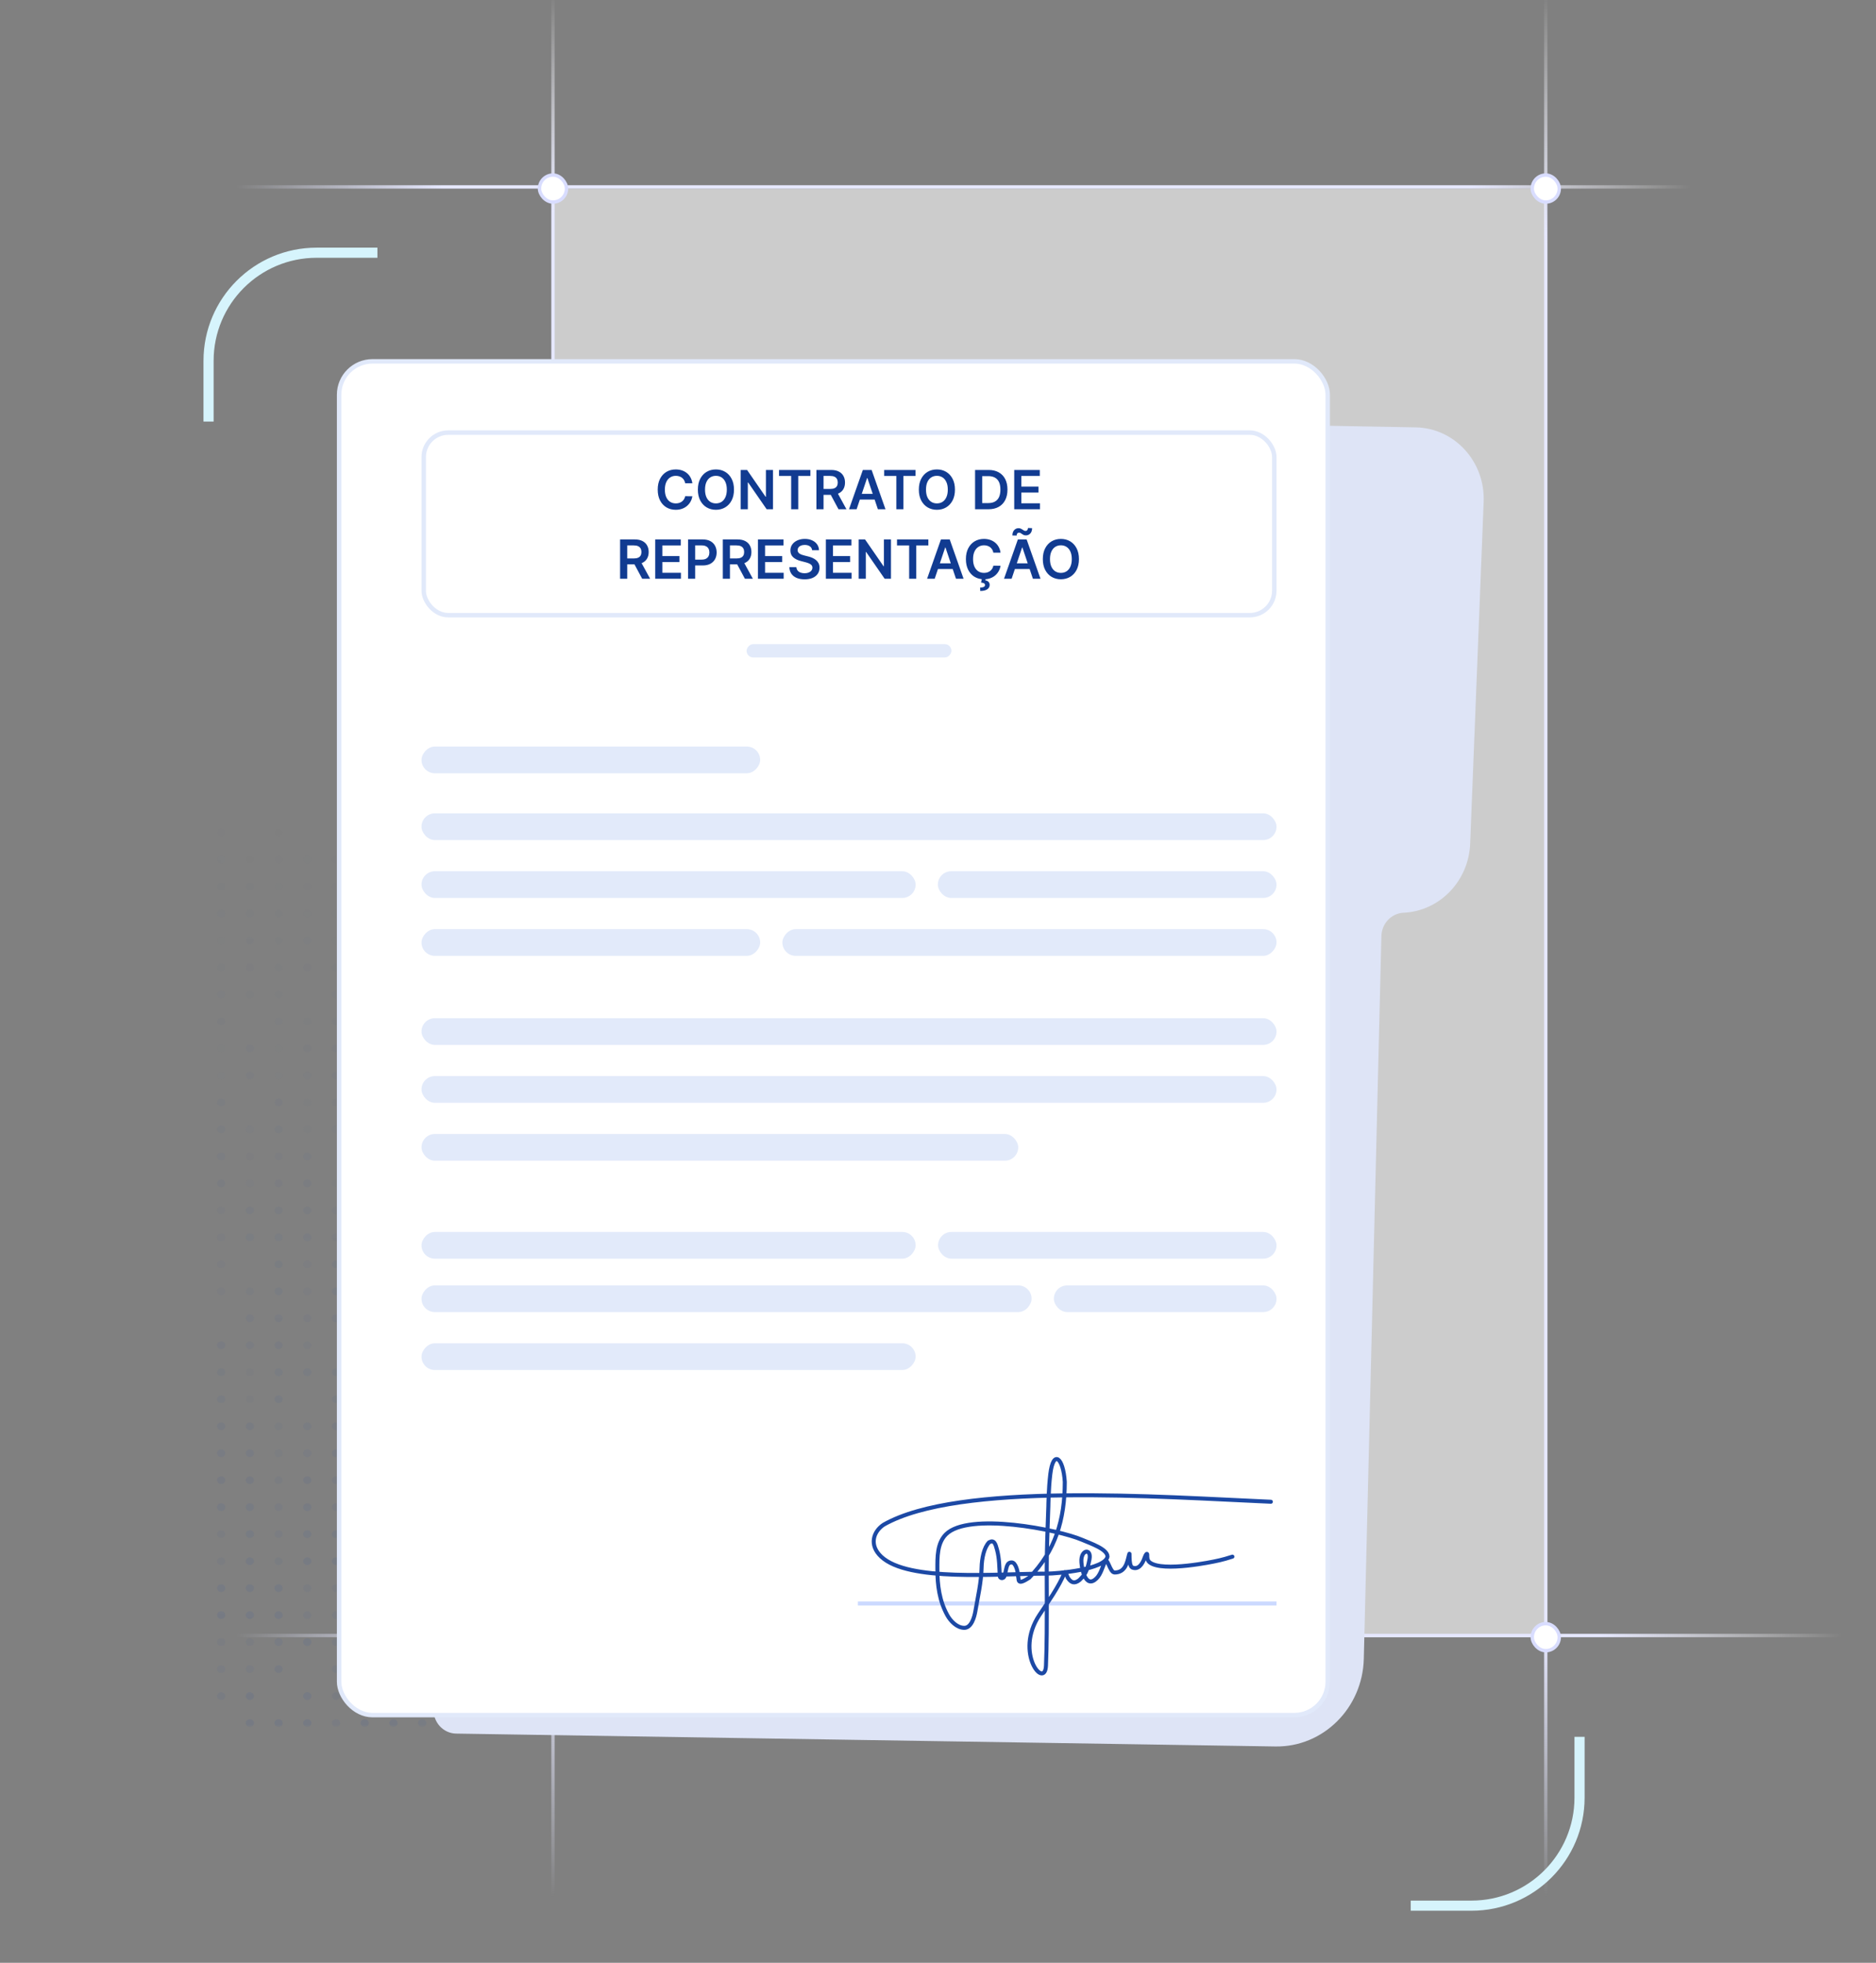 <svg width="540" height="565" viewBox="0 0 540 565" fill="none" xmlns="http://www.w3.org/2000/svg">
<rect x="0" y="0" width="540" height="565" fill="#808080" stroke="none"/>
<g opacity="0.1">
<mask id="mask0_10486_130374" style="mask-type:alpha" maskUnits="userSpaceOnUse" x="61" y="57" width="97" height="441">
<rect width="96.228" height="439.344" transform="matrix(1 0 0 -1 61.006 497.036)" fill="url(#paint0_linear_10486_130374)"/>
</mask>
<g mask="url(#mask0_10486_130374)">
<ellipse cx="1.11" cy="1.181" rx="1.11" ry="1.181" transform="matrix(1.269e-08 1 1 -1.12059e-08 62.477 238.545)" fill="#1C49A5"/>
<ellipse cx="1.11" cy="1.181" rx="1.11" ry="1.181" transform="matrix(1.269e-08 1 1 -1.12059e-08 62.477 246.313)" fill="#1C49A5"/>
<ellipse cx="1.11" cy="1.181" rx="1.11" ry="1.181" transform="matrix(1.269e-08 1 1 -1.12059e-08 62.477 254.08)" fill="#1C49A5"/>
<ellipse cx="1.11" cy="1.181" rx="1.11" ry="1.181" transform="matrix(1.269e-08 1 1 -1.12059e-08 62.477 261.848)" fill="#1C49A5"/>
<ellipse opacity="0.5" cx="1.11" cy="1.181" rx="1.11" ry="1.181" transform="matrix(1.269e-08 1 1 -1.12059e-08 62.477 269.615)" fill="#1C49A5"/>
<ellipse opacity="0.5" cx="1.11" cy="1.181" rx="1.11" ry="1.181" transform="matrix(1.269e-08 1 1 -1.12059e-08 62.477 277.383)" fill="#1C49A5"/>
<ellipse opacity="0.7" cx="1.11" cy="1.181" rx="1.11" ry="1.181" transform="matrix(1.269e-08 1 1 -1.12059e-08 62.477 285.151)" fill="#1C49A5"/>
<ellipse opacity="0.7" cx="1.11" cy="1.181" rx="1.11" ry="1.181" transform="matrix(1.269e-08 1 1 -1.12059e-08 62.477 292.919)" fill="#1C49A5"/>
<ellipse opacity="0.3" cx="1.11" cy="1.181" rx="1.11" ry="1.181" transform="matrix(1.269e-08 1 1 -1.12059e-08 62.477 300.686)" fill="#1C49A5"/>
<ellipse opacity="0.3" cx="1.11" cy="1.181" rx="1.11" ry="1.181" transform="matrix(1.269e-08 1 1 -1.12059e-08 62.477 308.453)" fill="#1C49A5"/>
<ellipse cx="1.11" cy="1.181" rx="1.11" ry="1.181" transform="matrix(1.269e-08 1 1 -1.12059e-08 62.477 316.221)" fill="#1C49A5"/>
<ellipse cx="1.11" cy="1.181" rx="1.11" ry="1.181" transform="matrix(1.269e-08 1 1 -1.12059e-08 62.477 323.989)" fill="#1C49A5"/>
<ellipse cx="1.11" cy="1.181" rx="1.11" ry="1.181" transform="matrix(1.269e-08 1 1 -1.12059e-08 62.477 331.757)" fill="#1C49A5"/>
<ellipse cx="1.11" cy="1.181" rx="1.11" ry="1.181" transform="matrix(1.269e-08 1 1 -1.12059e-08 62.477 339.524)" fill="#1C49A5"/>
<ellipse opacity="0.6" cx="1.11" cy="1.181" rx="1.11" ry="1.181" transform="matrix(1.269e-08 1 1 -1.12059e-08 62.477 347.292)" fill="#1C49A5"/>
<ellipse opacity="0.6" cx="1.11" cy="1.181" rx="1.11" ry="1.181" transform="matrix(1.269e-08 1 1 -1.12059e-08 62.477 355.06)" fill="#1C49A5"/>
<ellipse opacity="0.6" cx="1.11" cy="1.181" rx="1.11" ry="1.181" transform="matrix(1.269e-08 1 1 -1.12059e-08 62.477 362.827)" fill="#1C49A5"/>
<ellipse opacity="0.6" cx="1.11" cy="1.181" rx="1.11" ry="1.181" transform="matrix(1.269e-08 1 1 -1.12059e-08 62.477 370.594)" fill="#1C49A5"/>
<ellipse cx="1.11" cy="1.181" rx="1.11" ry="1.181" transform="matrix(1.269e-08 1 1 -1.12059e-08 62.477 386.131)" fill="#1C49A5"/>
<ellipse opacity="0.8" cx="1.11" cy="1.181" rx="1.11" ry="1.181" transform="matrix(1.269e-08 1 1 -1.12059e-08 62.477 393.898)" fill="#1C49A5"/>
<ellipse opacity="0.8" cx="1.11" cy="1.181" rx="1.11" ry="1.181" transform="matrix(1.269e-08 1 1 -1.12059e-08 62.477 401.665)" fill="#1C49A5"/>
<ellipse cx="1.11" cy="1.181" rx="1.11" ry="1.181" transform="matrix(1.269e-08 1 1 -1.12059e-08 62.477 409.433)" fill="#1C49A5"/>
<ellipse cx="1.11" cy="1.181" rx="1.11" ry="1.181" transform="matrix(1.269e-08 1 1 -1.12059e-08 62.477 417.201)" fill="#1C49A5"/>
<ellipse cx="1.11" cy="1.181" rx="1.11" ry="1.181" transform="matrix(1.269e-08 1 1 -1.12059e-08 62.477 424.968)" fill="#1C49A5"/>
<ellipse cx="1.11" cy="1.181" rx="1.11" ry="1.181" transform="matrix(1.269e-08 1 1 -1.12059e-08 62.477 432.736)" fill="#1C49A5"/>
<ellipse opacity="0.53" cx="1.11" cy="1.181" rx="1.11" ry="1.181" transform="matrix(1.269e-08 1 1 -1.12059e-08 62.477 440.504)" fill="#1C49A5"/>
<ellipse opacity="0.53" cx="1.11" cy="1.181" rx="1.11" ry="1.181" transform="matrix(1.269e-08 1 1 -1.12059e-08 62.477 448.272)" fill="#1C49A5"/>
<ellipse cx="1.11" cy="1.181" rx="1.11" ry="1.181" transform="matrix(1.269e-08 1 1 -1.12059e-08 62.477 456.039)" fill="#1C49A5"/>
<ellipse cx="1.11" cy="1.181" rx="1.11" ry="1.181" transform="matrix(1.269e-08 1 1 -1.12059e-08 62.477 463.807)" fill="#1C49A5"/>
<ellipse opacity="0.5" cx="1.11" cy="1.181" rx="1.11" ry="1.181" transform="matrix(1.269e-08 1 1 -1.12059e-08 62.477 471.574)" fill="#1C49A5"/>
<ellipse opacity="0.5" cx="1.11" cy="1.181" rx="1.11" ry="1.181" transform="matrix(1.269e-08 1 1 -1.12059e-08 62.477 479.342)" fill="#1C49A5"/>
<ellipse opacity="0.7" cx="1.11" cy="1.181" rx="1.11" ry="1.181" transform="matrix(1.269e-08 1 1 -1.12059e-08 62.477 487.109)" fill="#1C49A5"/>
<ellipse opacity="0.3" cx="1.11" cy="1.181" rx="1.11" ry="1.181" transform="matrix(1.269e-08 1 1 -1.12059e-08 70.741 238.545)" fill="#1C49A5"/>
<ellipse opacity="0.3" cx="1.11" cy="1.181" rx="1.11" ry="1.181" transform="matrix(1.269e-08 1 1 -1.12059e-08 70.741 246.313)" fill="#1C49A5"/>
<ellipse cx="1.11" cy="1.181" rx="1.11" ry="1.181" transform="matrix(1.269e-08 1 1 -1.12059e-08 70.741 254.08)" fill="#1C49A5"/>
<ellipse cx="1.11" cy="1.181" rx="1.11" ry="1.181" transform="matrix(1.269e-08 1 1 -1.12059e-08 70.741 261.848)" fill="#1C49A5"/>
<ellipse cx="1.11" cy="1.181" rx="1.11" ry="1.181" transform="matrix(1.269e-08 1 1 -1.12059e-08 70.741 269.615)" fill="#1C49A5"/>
<ellipse cx="1.11" cy="1.181" rx="1.11" ry="1.181" transform="matrix(1.269e-08 1 1 -1.12059e-08 70.741 277.383)" fill="#1C49A5"/>
<ellipse opacity="0.6" cx="1.11" cy="1.181" rx="1.11" ry="1.181" transform="matrix(1.269e-08 1 1 -1.12059e-08 70.741 285.151)" fill="#1C49A5"/>
<ellipse cx="1.11" cy="1.181" rx="1.11" ry="1.181" transform="matrix(1.269e-08 1 1 -1.12059e-08 70.741 300.686)" fill="#1C49A5"/>
<ellipse cx="1.11" cy="1.181" rx="1.11" ry="1.181" transform="matrix(1.269e-08 1 1 -1.12059e-08 70.741 308.453)" fill="#1C49A5"/>
<ellipse opacity="0.6" cx="1.11" cy="1.181" rx="1.11" ry="1.181" transform="matrix(1.269e-08 1 1 -1.12059e-08 70.741 323.989)" fill="#1C49A5"/>
<ellipse opacity="0.5" cx="1.11" cy="1.181" rx="1.11" ry="1.181" transform="matrix(1.269e-08 1 1 -1.12059e-08 70.741 331.757)" fill="#1C49A5"/>
<ellipse opacity="0.5" cx="1.11" cy="1.181" rx="1.11" ry="1.181" transform="matrix(1.269e-08 1 1 -1.12059e-08 70.741 339.524)" fill="#1C49A5"/>
<ellipse cx="1.11" cy="1.181" rx="1.11" ry="1.181" transform="matrix(1.269e-08 1 1 -1.12059e-08 70.741 347.292)" fill="#1C49A5"/>
<ellipse cx="1.11" cy="1.181" rx="1.11" ry="1.181" transform="matrix(1.269e-08 1 1 -1.12059e-08 70.741 355.06)" fill="#1C49A5"/>
<ellipse opacity="0.7" cx="1.11" cy="1.181" rx="1.11" ry="1.181" transform="matrix(1.269e-08 1 1 -1.12059e-08 70.741 370.594)" fill="#1C49A5"/>
<ellipse opacity="0.8" cx="1.11" cy="1.181" rx="1.11" ry="1.181" transform="matrix(1.269e-08 1 1 -1.12059e-08 70.741 378.363)" fill="#1C49A5"/>
<ellipse opacity="0.8" cx="1.11" cy="1.181" rx="1.11" ry="1.181" transform="matrix(1.269e-08 1 1 -1.12059e-08 70.741 386.131)" fill="#1C49A5"/>
<ellipse opacity="0.3" cx="1.11" cy="1.181" rx="1.11" ry="1.181" transform="matrix(1.269e-08 1 1 -1.12059e-08 70.741 393.898)" fill="#1C49A5"/>
<ellipse opacity="0.3" cx="1.11" cy="1.181" rx="1.11" ry="1.181" transform="matrix(1.269e-08 1 1 -1.12059e-08 70.741 401.665)" fill="#1C49A5"/>
<ellipse cx="1.11" cy="1.181" rx="1.11" ry="1.181" transform="matrix(1.269e-08 1 1 -1.12059e-08 70.741 409.433)" fill="#1C49A5"/>
<ellipse cx="1.11" cy="1.181" rx="1.11" ry="1.181" transform="matrix(1.269e-08 1 1 -1.12059e-08 70.741 417.201)" fill="#1C49A5"/>
<ellipse cx="1.11" cy="1.181" rx="1.11" ry="1.181" transform="matrix(1.269e-08 1 1 -1.12059e-08 70.741 424.968)" fill="#1C49A5"/>
<ellipse cx="1.11" cy="1.181" rx="1.11" ry="1.181" transform="matrix(1.269e-08 1 1 -1.12059e-08 70.741 432.736)" fill="#1C49A5"/>
<ellipse cx="1.11" cy="1.181" rx="1.11" ry="1.181" transform="matrix(1.269e-08 1 1 -1.12059e-08 70.741 440.504)" fill="#1C49A5"/>
<ellipse cx="1.11" cy="1.181" rx="1.11" ry="1.181" transform="matrix(1.269e-08 1 1 -1.12059e-08 70.741 448.272)" fill="#1C49A5"/>
<ellipse cx="1.11" cy="1.181" rx="1.11" ry="1.181" transform="matrix(1.269e-08 1 1 -1.12059e-08 70.741 456.039)" fill="#1C49A5"/>
<ellipse cx="1.11" cy="1.181" rx="1.11" ry="1.181" transform="matrix(1.269e-08 1 1 -1.12059e-08 70.741 463.807)" fill="#1C49A5"/>
<ellipse opacity="0.5" cx="1.11" cy="1.181" rx="1.11" ry="1.181" transform="matrix(1.269e-08 1 1 -1.12059e-08 70.741 471.574)" fill="#1C49A5"/>
<ellipse opacity="0.5" cx="1.11" cy="1.181" rx="1.11" ry="1.181" transform="matrix(1.269e-08 1 1 -1.12059e-08 70.741 479.342)" fill="#1C49A5"/>
<ellipse cx="1.11" cy="1.181" rx="1.11" ry="1.181" transform="matrix(1.269e-08 1 1 -1.12059e-08 70.741 487.109)" fill="#1C49A5"/>
<ellipse cx="1.11" cy="1.181" rx="1.11" ry="1.181" transform="matrix(1.269e-08 1 1 -1.12059e-08 70.741 494.877)" fill="#1C49A5"/>
<ellipse opacity="0.53" cx="1.11" cy="1.181" rx="1.11" ry="1.181" transform="matrix(1.269e-08 1 1 -1.12059e-08 79.009 238.545)" fill="#1C49A5"/>
<ellipse opacity="0.53" cx="1.11" cy="1.181" rx="1.11" ry="1.181" transform="matrix(1.269e-08 1 1 -1.12059e-08 79.009 246.313)" fill="#1C49A5"/>
<ellipse opacity="0.7" cx="1.11" cy="1.181" rx="1.11" ry="1.181" transform="matrix(1.269e-08 1 1 -1.12059e-08 79.009 254.08)" fill="#1C49A5"/>
<ellipse opacity="0.7" cx="1.11" cy="1.181" rx="1.11" ry="1.181" transform="matrix(1.269e-08 1 1 -1.12059e-08 79.009 261.848)" fill="#1C49A5"/>
<ellipse opacity="0.6" cx="1.11" cy="1.181" rx="1.11" ry="1.181" transform="matrix(1.269e-08 1 1 -1.12059e-08 79.009 269.615)" fill="#1C49A5"/>
<ellipse opacity="0.6" cx="1.11" cy="1.181" rx="1.11" ry="1.181" transform="matrix(1.269e-08 1 1 -1.12059e-08 79.009 277.383)" fill="#1C49A5"/>
<ellipse opacity="0.6" cx="1.11" cy="1.181" rx="1.11" ry="1.181" transform="matrix(1.269e-08 1 1 -1.12059e-08 79.009 285.151)" fill="#1C49A5"/>
<ellipse opacity="0.6" cx="1.11" cy="1.181" rx="1.11" ry="1.181" transform="matrix(1.269e-08 1 1 -1.12059e-08 79.009 292.919)" fill="#1C49A5"/>
<ellipse opacity="0.3" cx="1.11" cy="1.181" rx="1.11" ry="1.181" transform="matrix(1.269e-08 1 1 -1.12059e-08 79.009 300.686)" fill="#1C49A5"/>
<ellipse opacity="0.3" cx="1.11" cy="1.181" rx="1.11" ry="1.181" transform="matrix(1.269e-08 1 1 -1.12059e-08 79.009 308.453)" fill="#1C49A5"/>
<ellipse cx="1.11" cy="1.181" rx="1.11" ry="1.181" transform="matrix(1.269e-08 1 1 -1.12059e-08 79.009 316.221)" fill="#1C49A5"/>
<ellipse cx="1.11" cy="1.181" rx="1.11" ry="1.181" transform="matrix(1.269e-08 1 1 -1.12059e-08 79.009 323.989)" fill="#1C49A5"/>
<ellipse opacity="0.8" cx="1.11" cy="1.181" rx="1.11" ry="1.181" transform="matrix(1.269e-08 1 1 -1.12059e-08 79.009 331.757)" fill="#1C49A5"/>
<ellipse opacity="0.8" cx="1.11" cy="1.181" rx="1.11" ry="1.181" transform="matrix(1.269e-08 1 1 -1.12059e-08 79.009 339.524)" fill="#1C49A5"/>
<ellipse cx="1.11" cy="1.181" rx="1.11" ry="1.181" transform="matrix(1.269e-08 1 1 -1.12059e-08 79.009 347.292)" fill="#1C49A5"/>
<ellipse cx="1.11" cy="1.181" rx="1.11" ry="1.181" transform="matrix(1.269e-08 1 1 -1.12059e-08 79.009 355.06)" fill="#1C49A5"/>
<ellipse cx="1.11" cy="1.181" rx="1.11" ry="1.181" transform="matrix(1.269e-08 1 1 -1.12059e-08 79.009 362.827)" fill="#1C49A5"/>
<ellipse cx="1.11" cy="1.181" rx="1.11" ry="1.181" transform="matrix(1.269e-08 1 1 -1.12059e-08 79.009 370.594)" fill="#1C49A5"/>
<ellipse cx="1.11" cy="1.181" rx="1.11" ry="1.181" transform="matrix(1.269e-08 1 1 -1.12059e-08 79.009 378.363)" fill="#1C49A5"/>
<ellipse cx="1.11" cy="1.181" rx="1.11" ry="1.181" transform="matrix(1.269e-08 1 1 -1.12059e-08 79.009 386.131)" fill="#1C49A5"/>
<ellipse cx="1.11" cy="1.181" rx="1.11" ry="1.181" transform="matrix(1.269e-08 1 1 -1.12059e-08 79.009 393.898)" fill="#1C49A5"/>
<ellipse cx="1.11" cy="1.181" rx="1.11" ry="1.181" transform="matrix(1.269e-08 1 1 -1.12059e-08 79.009 401.665)" fill="#1C49A5"/>
<ellipse opacity="0.53" cx="1.11" cy="1.181" rx="1.11" ry="1.181" transform="matrix(1.269e-08 1 1 -1.12059e-08 79.009 409.433)" fill="#1C49A5"/>
<ellipse opacity="0.53" cx="1.11" cy="1.181" rx="1.11" ry="1.181" transform="matrix(1.269e-08 1 1 -1.12059e-08 79.009 417.201)" fill="#1C49A5"/>
<ellipse opacity="0.6" cx="1.11" cy="1.181" rx="1.11" ry="1.181" transform="matrix(1.269e-08 1 1 -1.12059e-08 79.009 424.968)" fill="#1C49A5"/>
<ellipse opacity="0.6" cx="1.11" cy="1.181" rx="1.11" ry="1.181" transform="matrix(1.269e-08 1 1 -1.12059e-08 79.009 432.736)" fill="#1C49A5"/>
<ellipse opacity="0.6" cx="1.11" cy="1.181" rx="1.11" ry="1.181" transform="matrix(1.269e-08 1 1 -1.12059e-08 79.009 440.504)" fill="#1C49A5"/>
<ellipse opacity="0.6" cx="1.11" cy="1.181" rx="1.11" ry="1.181" transform="matrix(1.269e-08 1 1 -1.12059e-08 79.009 448.272)" fill="#1C49A5"/>
<ellipse cx="1.11" cy="1.181" rx="1.11" ry="1.181" transform="matrix(1.269e-08 1 1 -1.12059e-08 79.009 456.039)" fill="#1C49A5"/>
<ellipse cx="1.11" cy="1.181" rx="1.11" ry="1.181" transform="matrix(1.269e-08 1 1 -1.12059e-08 79.009 463.807)" fill="#1C49A5"/>
<ellipse opacity="0.8" cx="1.11" cy="1.181" rx="1.11" ry="1.181" transform="matrix(1.269e-08 1 1 -1.12059e-08 79.009 471.574)" fill="#1C49A5"/>
<ellipse opacity="0.8" cx="1.11" cy="1.181" rx="1.11" ry="1.181" transform="matrix(1.269e-08 1 1 -1.12059e-08 79.009 479.342)" fill="#1C49A5"/>
<ellipse cx="1.11" cy="1.181" rx="1.11" ry="1.181" transform="matrix(1.269e-08 1 1 -1.12059e-08 79.009 494.877)" fill="#1C49A5"/>
<ellipse cx="1.11" cy="1.181" rx="1.11" ry="1.181" transform="matrix(1.269e-08 1 1 -1.12059e-08 87.275 246.313)" fill="#1C49A5"/>
<ellipse opacity="0.53" cx="1.11" cy="1.181" rx="1.11" ry="1.181" transform="matrix(1.269e-08 1 1 -1.12059e-08 87.275 254.081)" fill="#1C49A5"/>
<ellipse opacity="0.53" cx="1.11" cy="1.181" rx="1.11" ry="1.181" transform="matrix(1.269e-08 1 1 -1.12059e-08 87.275 261.848)" fill="#1C49A5"/>
<ellipse cx="1.11" cy="1.181" rx="1.11" ry="1.181" transform="matrix(1.269e-08 1 1 -1.12059e-08 87.275 269.615)" fill="#1C49A5"/>
<ellipse cx="1.11" cy="1.181" rx="1.11" ry="1.181" transform="matrix(1.269e-08 1 1 -1.12059e-08 87.275 277.383)" fill="#1C49A5"/>
<ellipse opacity="0.5" cx="1.11" cy="1.181" rx="1.11" ry="1.181" transform="matrix(1.269e-08 1 1 -1.12059e-08 87.275 292.919)" fill="#1C49A5"/>
<ellipse opacity="0.7" cx="1.11" cy="1.181" rx="1.11" ry="1.181" transform="matrix(1.269e-08 1 1 -1.12059e-08 87.275 300.686)" fill="#1C49A5"/>
<ellipse opacity="0.7" cx="1.11" cy="1.181" rx="1.11" ry="1.181" transform="matrix(1.269e-08 1 1 -1.12059e-08 87.275 308.453)" fill="#1C49A5"/>
<ellipse opacity="0.3" cx="1.11" cy="1.181" rx="1.11" ry="1.181" transform="matrix(1.269e-08 1 1 -1.12059e-08 87.275 316.221)" fill="#1C49A5"/>
<ellipse opacity="0.3" cx="1.11" cy="1.181" rx="1.11" ry="1.181" transform="matrix(1.269e-08 1 1 -1.12059e-08 87.275 323.989)" fill="#1C49A5"/>
<ellipse cx="1.11" cy="1.181" rx="1.11" ry="1.181" transform="matrix(1.269e-08 1 1 -1.12059e-08 87.275 331.757)" fill="#1C49A5"/>
<ellipse cx="1.11" cy="1.181" rx="1.11" ry="1.181" transform="matrix(1.269e-08 1 1 -1.12059e-08 87.275 339.524)" fill="#1C49A5"/>
<ellipse cx="1.11" cy="1.181" rx="1.11" ry="1.181" transform="matrix(1.269e-08 1 1 -1.12059e-08 87.275 347.292)" fill="#1C49A5"/>
<ellipse cx="1.11" cy="1.181" rx="1.11" ry="1.181" transform="matrix(1.269e-08 1 1 -1.12059e-08 87.275 355.06)" fill="#1C49A5"/>
<ellipse opacity="0.6" cx="1.11" cy="1.181" rx="1.11" ry="1.181" transform="matrix(1.269e-08 1 1 -1.12059e-08 87.275 362.827)" fill="#1C49A5"/>
<ellipse opacity="0.6" cx="1.11" cy="1.181" rx="1.11" ry="1.181" transform="matrix(1.269e-08 1 1 -1.12059e-08 87.275 370.594)" fill="#1C49A5"/>
<ellipse opacity="0.6" cx="1.11" cy="1.181" rx="1.11" ry="1.181" transform="matrix(1.269e-08 1 1 -1.12059e-08 87.275 378.363)" fill="#1C49A5"/>
<ellipse opacity="0.6" cx="1.11" cy="1.181" rx="1.11" ry="1.181" transform="matrix(1.269e-08 1 1 -1.12059e-08 87.275 386.131)" fill="#1C49A5"/>
<ellipse cx="1.11" cy="1.181" rx="1.11" ry="1.181" transform="matrix(1.269e-08 1 1 -1.12059e-08 87.275 393.898)" fill="#1C49A5"/>
<ellipse opacity="0.8" cx="1.11" cy="1.181" rx="1.11" ry="1.181" transform="matrix(1.269e-08 1 1 -1.12059e-08 87.275 409.433)" fill="#1C49A5"/>
<ellipse opacity="0.8" cx="1.11" cy="1.181" rx="1.11" ry="1.181" transform="matrix(1.269e-08 1 1 -1.12059e-08 87.275 417.201)" fill="#1C49A5"/>
<ellipse cx="1.11" cy="1.181" rx="1.11" ry="1.181" transform="matrix(1.269e-08 1 1 -1.12059e-08 87.275 424.968)" fill="#1C49A5"/>
<ellipse cx="1.11" cy="1.181" rx="1.11" ry="1.181" transform="matrix(1.269e-08 1 1 -1.12059e-08 87.275 432.736)" fill="#1C49A5"/>
<ellipse cx="1.11" cy="1.181" rx="1.11" ry="1.181" transform="matrix(1.269e-08 1 1 -1.12059e-08 87.275 440.504)" fill="#1C49A5"/>
<ellipse cx="1.11" cy="1.181" rx="1.11" ry="1.181" transform="matrix(1.269e-08 1 1 -1.12059e-08 87.275 448.272)" fill="#1C49A5"/>
<ellipse opacity="0.53" cx="1.11" cy="1.181" rx="1.11" ry="1.181" transform="matrix(1.269e-08 1 1 -1.12059e-08 87.275 456.039)" fill="#1C49A5"/>
<ellipse opacity="0.53" cx="1.11" cy="1.181" rx="1.11" ry="1.181" transform="matrix(1.269e-08 1 1 -1.12059e-08 87.275 463.807)" fill="#1C49A5"/>
<ellipse cx="1.11" cy="1.181" rx="1.11" ry="1.181" transform="matrix(1.269e-08 1 1 -1.12059e-08 87.275 471.574)" fill="#1C49A5"/>
<ellipse cx="1.11" cy="1.181" rx="1.11" ry="1.181" transform="matrix(1.269e-08 1 1 -1.12059e-08 87.275 487.109)" fill="#1C49A5"/>
<ellipse cx="1.11" cy="1.181" rx="1.11" ry="1.181" transform="matrix(1.269e-08 1 1 -1.12059e-08 87.275 494.877)" fill="#1C49A5"/>
<ellipse opacity="0.5" cx="1.11" cy="1.181" rx="1.11" ry="1.181" transform="matrix(1.269e-08 1 1 -1.12059e-08 95.54 246.313)" fill="#1C49A5"/>
<ellipse opacity="0.6" cx="1.11" cy="1.181" rx="1.11" ry="1.181" transform="matrix(1.269e-08 1 1 -1.12059e-08 95.54 254.081)" fill="#1C49A5"/>
<ellipse opacity="0.6" cx="1.11" cy="1.181" rx="1.11" ry="1.181" transform="matrix(1.269e-08 1 1 -1.12059e-08 95.54 261.848)" fill="#1C49A5"/>
<ellipse opacity="0.53" cx="1.11" cy="1.181" rx="1.11" ry="1.181" transform="matrix(1.269e-08 1 1 -1.12059e-08 95.54 269.615)" fill="#1C49A5"/>
<ellipse opacity="0.53" cx="1.11" cy="1.181" rx="1.11" ry="1.181" transform="matrix(1.269e-08 1 1 -1.12059e-08 95.54 277.383)" fill="#1C49A5"/>
<ellipse opacity="0.7" cx="1.11" cy="1.181" rx="1.11" ry="1.181" transform="matrix(1.269e-08 1 1 -1.12059e-08 95.54 285.151)" fill="#1C49A5"/>
<ellipse opacity="0.7" cx="1.11" cy="1.181" rx="1.11" ry="1.181" transform="matrix(1.269e-08 1 1 -1.12059e-08 95.54 292.919)" fill="#1C49A5"/>
<ellipse cx="1.11" cy="1.181" rx="1.11" ry="1.181" transform="matrix(1.269e-08 1 1 -1.12059e-08 95.54 300.686)" fill="#1C49A5"/>
<ellipse cx="1.11" cy="1.181" rx="1.11" ry="1.181" transform="matrix(1.269e-08 1 1 -1.12059e-08 95.54 308.453)" fill="#1C49A5"/>
<ellipse opacity="0.6" cx="1.11" cy="1.181" rx="1.11" ry="1.181" transform="matrix(1.269e-08 1 1 -1.12059e-08 95.54 316.221)" fill="#1C49A5"/>
<ellipse opacity="0.6" cx="1.11" cy="1.181" rx="1.11" ry="1.181" transform="matrix(1.269e-08 1 1 -1.12059e-08 95.54 323.989)" fill="#1C49A5"/>
<ellipse opacity="0.3" cx="1.11" cy="1.181" rx="1.11" ry="1.181" transform="matrix(1.269e-08 1 1 -1.12059e-08 95.54 339.524)" fill="#1C49A5"/>
<ellipse opacity="0.7" cx="1.11" cy="1.181" rx="1.11" ry="1.181" transform="matrix(1.269e-08 1 1 -1.12059e-08 95.54 347.292)" fill="#1C49A5"/>
<ellipse opacity="0.7" cx="1.11" cy="1.181" rx="1.11" ry="1.181" transform="matrix(1.269e-08 1 1 -1.12059e-08 95.54 355.06)" fill="#1C49A5"/>
<ellipse cx="1.11" cy="1.181" rx="1.11" ry="1.181" transform="matrix(1.269e-08 1 1 -1.12059e-08 95.54 362.827)" fill="#1C49A5"/>
<ellipse cx="1.11" cy="1.181" rx="1.11" ry="1.181" transform="matrix(1.269e-08 1 1 -1.12059e-08 95.54 370.594)" fill="#1C49A5"/>
<ellipse cx="1.11" cy="1.181" rx="1.11" ry="1.181" transform="matrix(1.269e-08 1 1 -1.12059e-08 95.54 378.363)" fill="#1C49A5"/>
<ellipse opacity="0.8" cx="1.11" cy="1.181" rx="1.11" ry="1.181" transform="matrix(1.269e-08 1 1 -1.12059e-08 95.54 393.898)" fill="#1C49A5"/>
<ellipse opacity="0.8" cx="1.11" cy="1.181" rx="1.11" ry="1.181" transform="matrix(1.269e-08 1 1 -1.12059e-08 95.54 401.665)" fill="#1C49A5"/>
<ellipse cx="1.11" cy="1.181" rx="1.11" ry="1.181" transform="matrix(1.269e-08 1 1 -1.12059e-08 95.54 409.433)" fill="#1C49A5"/>
<ellipse cx="1.11" cy="1.181" rx="1.11" ry="1.181" transform="matrix(1.269e-08 1 1 -1.12059e-08 95.54 417.201)" fill="#1C49A5"/>
<ellipse opacity="0.8" cx="1.11" cy="1.181" rx="1.11" ry="1.181" transform="matrix(1.269e-08 1 1 -1.12059e-08 95.54 424.968)" fill="#1C49A5"/>
<ellipse opacity="0.8" cx="1.11" cy="1.181" rx="1.11" ry="1.181" transform="matrix(1.269e-08 1 1 -1.12059e-08 95.54 432.736)" fill="#1C49A5"/>
<ellipse cx="1.11" cy="1.181" rx="1.11" ry="1.181" transform="matrix(1.269e-08 1 1 -1.12059e-08 95.54 440.504)" fill="#1C49A5"/>
<ellipse cx="1.11" cy="1.181" rx="1.11" ry="1.181" transform="matrix(1.269e-08 1 1 -1.12059e-08 95.54 448.272)" fill="#1C49A5"/>
<ellipse opacity="0.53" cx="1.11" cy="1.181" rx="1.11" ry="1.181" transform="matrix(1.269e-08 1 1 -1.12059e-08 95.54 456.039)" fill="#1C49A5"/>
<ellipse opacity="0.53" cx="1.11" cy="1.181" rx="1.11" ry="1.181" transform="matrix(1.269e-08 1 1 -1.12059e-08 95.54 463.807)" fill="#1C49A5"/>
<ellipse opacity="0.6" cx="1.11" cy="1.181" rx="1.11" ry="1.181" transform="matrix(1.269e-08 1 1 -1.12059e-08 95.54 471.574)" fill="#1C49A5"/>
<ellipse opacity="0.6" cx="1.11" cy="1.181" rx="1.11" ry="1.181" transform="matrix(1.269e-08 1 1 -1.12059e-08 95.54 479.342)" fill="#1C49A5"/>
<ellipse opacity="0.6" cx="1.11" cy="1.181" rx="1.11" ry="1.181" transform="matrix(1.269e-08 1 1 -1.12059e-08 95.54 487.109)" fill="#1C49A5"/>
<ellipse opacity="0.6" cx="1.11" cy="1.181" rx="1.11" ry="1.181" transform="matrix(1.269e-08 1 1 -1.12059e-08 95.54 494.877)" fill="#1C49A5"/>
<ellipse opacity="0.3" cx="1.11" cy="1.181" rx="1.11" ry="1.181" transform="matrix(1.269e-08 1 1 -1.12059e-08 103.806 238.545)" fill="#1C49A5"/>
<ellipse opacity="0.3" cx="1.11" cy="1.181" rx="1.11" ry="1.181" transform="matrix(1.269e-08 1 1 -1.12059e-08 103.806 246.313)" fill="#1C49A5"/>
<ellipse cx="1.11" cy="1.181" rx="1.11" ry="1.181" transform="matrix(1.269e-08 1 1 -1.12059e-08 103.806 254.081)" fill="#1C49A5"/>
<ellipse cx="1.11" cy="1.181" rx="1.11" ry="1.181" transform="matrix(1.269e-08 1 1 -1.12059e-08 103.806 261.848)" fill="#1C49A5"/>
<ellipse cx="1.11" cy="1.181" rx="1.11" ry="1.181" transform="matrix(1.269e-08 1 1 -1.12059e-08 103.806 269.615)" fill="#1C49A5"/>
<ellipse cx="1.11" cy="1.181" rx="1.11" ry="1.181" transform="matrix(1.269e-08 1 1 -1.12059e-08 103.806 277.383)" fill="#1C49A5"/>
<ellipse cx="1.11" cy="1.181" rx="1.11" ry="1.181" transform="matrix(1.269e-08 1 1 -1.12059e-08 103.806 285.151)" fill="#1C49A5"/>
<ellipse cx="1.11" cy="1.181" rx="1.11" ry="1.181" transform="matrix(1.269e-08 1 1 -1.12059e-08 103.806 292.919)" fill="#1C49A5"/>
<ellipse cx="1.11" cy="1.181" rx="1.11" ry="1.181" transform="matrix(1.269e-08 1 1 -1.12059e-08 103.806 300.686)" fill="#1C49A5"/>
<ellipse cx="1.11" cy="1.181" rx="1.11" ry="1.181" transform="matrix(1.269e-08 1 1 -1.12059e-08 103.806 308.453)" fill="#1C49A5"/>
<ellipse opacity="0.6" cx="1.11" cy="1.181" rx="1.11" ry="1.181" transform="matrix(1.269e-08 1 1 -1.12059e-08 103.806 316.221)" fill="#1C49A5"/>
<ellipse opacity="0.6" cx="1.11" cy="1.181" rx="1.11" ry="1.181" transform="matrix(1.269e-08 1 1 -1.12059e-08 103.806 323.989)" fill="#1C49A5"/>
<ellipse cx="1.11" cy="1.181" rx="1.11" ry="1.181" transform="matrix(1.269e-08 1 1 -1.12059e-08 103.806 331.757)" fill="#1C49A5"/>
<ellipse cx="1.11" cy="1.181" rx="1.11" ry="1.181" transform="matrix(1.269e-08 1 1 -1.12059e-08 103.806 339.524)" fill="#1C49A5"/>
<ellipse opacity="0.6" cx="1.11" cy="1.181" rx="1.11" ry="1.181" transform="matrix(1.269e-08 1 1 -1.12059e-08 103.806 347.292)" fill="#1C49A5"/>
<ellipse opacity="0.6" cx="1.11" cy="1.181" rx="1.11" ry="1.181" transform="matrix(1.269e-08 1 1 -1.12059e-08 103.806 355.06)" fill="#1C49A5"/>
<ellipse opacity="0.5" cx="1.11" cy="1.181" rx="1.11" ry="1.181" transform="matrix(1.269e-08 1 1 -1.12059e-08 103.806 362.827)" fill="#1C49A5"/>
<ellipse opacity="0.5" cx="1.11" cy="1.181" rx="1.11" ry="1.181" transform="matrix(1.269e-08 1 1 -1.12059e-08 103.806 370.594)" fill="#1C49A5"/>
<ellipse cx="1.11" cy="1.181" rx="1.11" ry="1.181" transform="matrix(1.269e-08 1 1 -1.12059e-08 103.806 378.363)" fill="#1C49A5"/>
<ellipse cx="1.11" cy="1.181" rx="1.11" ry="1.181" transform="matrix(1.269e-08 1 1 -1.12059e-08 103.806 386.131)" fill="#1C49A5"/>
<ellipse opacity="0.7" cx="1.11" cy="1.181" rx="1.11" ry="1.181" transform="matrix(1.269e-08 1 1 -1.12059e-08 103.806 393.898)" fill="#1C49A5"/>
<ellipse opacity="0.8" cx="1.11" cy="1.181" rx="1.11" ry="1.181" transform="matrix(1.269e-08 1 1 -1.12059e-08 103.806 409.433)" fill="#1C49A5"/>
<ellipse opacity="0.8" cx="1.11" cy="1.181" rx="1.11" ry="1.181" transform="matrix(1.269e-08 1 1 -1.12059e-08 103.806 417.201)" fill="#1C49A5"/>
<ellipse opacity="0.3" cx="1.11" cy="1.181" rx="1.11" ry="1.181" transform="matrix(1.269e-08 1 1 -1.12059e-08 103.806 424.968)" fill="#1C49A5"/>
<ellipse opacity="0.3" cx="1.11" cy="1.181" rx="1.11" ry="1.181" transform="matrix(1.269e-08 1 1 -1.12059e-08 103.806 432.736)" fill="#1C49A5"/>
<ellipse cx="1.11" cy="1.181" rx="1.11" ry="1.181" transform="matrix(1.269e-08 1 1 -1.12059e-08 103.806 440.504)" fill="#1C49A5"/>
<ellipse cx="1.11" cy="1.181" rx="1.11" ry="1.181" transform="matrix(1.269e-08 1 1 -1.12059e-08 103.806 448.272)" fill="#1C49A5"/>
<ellipse cx="1.11" cy="1.181" rx="1.11" ry="1.181" transform="matrix(1.269e-08 1 1 -1.12059e-08 103.806 456.039)" fill="#1C49A5"/>
<ellipse cx="1.11" cy="1.181" rx="1.11" ry="1.181" transform="matrix(1.269e-08 1 1 -1.12059e-08 103.806 463.807)" fill="#1C49A5"/>
<ellipse cx="1.11" cy="1.181" rx="1.11" ry="1.181" transform="matrix(1.269e-08 1 1 -1.12059e-08 103.806 471.574)" fill="#1C49A5"/>
<ellipse cx="1.11" cy="1.181" rx="1.11" ry="1.181" transform="matrix(1.269e-08 1 1 -1.12059e-08 103.806 479.342)" fill="#1C49A5"/>
<ellipse cx="1.11" cy="1.181" rx="1.11" ry="1.181" transform="matrix(1.269e-08 1 1 -1.12059e-08 103.806 487.109)" fill="#1C49A5"/>
<ellipse cx="1.11" cy="1.181" rx="1.11" ry="1.181" transform="matrix(1.269e-08 1 1 -1.12059e-08 103.806 494.877)" fill="#1C49A5"/>
<ellipse opacity="0.5" cx="1.11" cy="1.181" rx="1.11" ry="1.181" transform="matrix(1.269e-08 1 1 -1.12059e-08 112.072 238.545)" fill="#1C49A5"/>
<ellipse opacity="0.5" cx="1.11" cy="1.181" rx="1.11" ry="1.181" transform="matrix(1.269e-08 1 1 -1.12059e-08 112.072 246.313)" fill="#1C49A5"/>
<ellipse cx="1.11" cy="1.181" rx="1.11" ry="1.181" transform="matrix(1.269e-08 1 1 -1.12059e-08 112.072 254.081)" fill="#1C49A5"/>
<ellipse cx="1.11" cy="1.181" rx="1.11" ry="1.181" transform="matrix(1.269e-08 1 1 -1.12059e-08 112.072 261.848)" fill="#1C49A5"/>
<ellipse opacity="0.53" cx="1.11" cy="1.181" rx="1.11" ry="1.181" transform="matrix(1.269e-08 1 1 -1.12059e-08 112.072 269.615)" fill="#1C49A5"/>
<ellipse opacity="0.53" cx="1.11" cy="1.181" rx="1.11" ry="1.181" transform="matrix(1.269e-08 1 1 -1.12059e-08 112.072 277.383)" fill="#1C49A5"/>
<ellipse cx="1.11" cy="1.181" rx="1.11" ry="1.181" transform="matrix(1.269e-08 1 1 -1.12059e-08 112.072 285.151)" fill="#1C49A5"/>
<ellipse opacity="0.5" cx="1.11" cy="1.181" rx="1.11" ry="1.181" transform="matrix(1.269e-08 1 1 -1.12059e-08 112.072 292.919)" fill="#1C49A5"/>
<ellipse opacity="0.7" cx="1.11" cy="1.181" rx="1.11" ry="1.181" transform="matrix(1.269e-08 1 1 -1.12059e-08 112.072 300.686)" fill="#1C49A5"/>
<ellipse opacity="0.3" cx="1.11" cy="1.181" rx="1.11" ry="1.181" transform="matrix(1.269e-08 1 1 -1.12059e-08 112.072 308.453)" fill="#1C49A5"/>
<ellipse cx="1.11" cy="1.181" rx="1.11" ry="1.181" transform="matrix(1.269e-08 1 1 -1.12059e-08 112.072 316.221)" fill="#1C49A5"/>
<ellipse cx="1.11" cy="1.181" rx="1.11" ry="1.181" transform="matrix(1.269e-08 1 1 -1.12059e-08 112.072 323.989)" fill="#1C49A5"/>
<ellipse opacity="0.6" cx="1.11" cy="1.181" rx="1.11" ry="1.181" transform="matrix(1.269e-08 1 1 -1.12059e-08 112.072 331.757)" fill="#1C49A5"/>
<ellipse opacity="0.6" cx="1.11" cy="1.181" rx="1.11" ry="1.181" transform="matrix(1.269e-08 1 1 -1.12059e-08 112.072 339.524)" fill="#1C49A5"/>
<ellipse cx="1.11" cy="1.181" rx="1.11" ry="1.181" transform="matrix(1.269e-08 1 1 -1.12059e-08 112.072 347.292)" fill="#1C49A5"/>
<ellipse opacity="0.8" cx="1.11" cy="1.181" rx="1.11" ry="1.181" transform="matrix(1.269e-08 1 1 -1.12059e-08 112.072 355.06)" fill="#1C49A5"/>
<ellipse cx="1.11" cy="1.181" rx="1.11" ry="1.181" transform="matrix(1.269e-08 1 1 -1.12059e-08 112.072 362.827)" fill="#1C49A5"/>
<ellipse cx="1.11" cy="1.181" rx="1.11" ry="1.181" transform="matrix(1.269e-08 1 1 -1.12059e-08 112.072 370.594)" fill="#1C49A5"/>
<ellipse opacity="0.53" cx="1.11" cy="1.181" rx="1.11" ry="1.181" transform="matrix(1.269e-08 1 1 -1.12059e-08 112.072 378.363)" fill="#1C49A5"/>
<ellipse cx="1.11" cy="1.181" rx="1.11" ry="1.181" transform="matrix(1.269e-08 1 1 -1.12059e-08 112.072 386.131)" fill="#1C49A5"/>
<ellipse opacity="0.7" cx="1.11" cy="1.181" rx="1.11" ry="1.181" transform="matrix(1.269e-08 1 1 -1.12059e-08 112.072 401.665)" fill="#1C49A5"/>
<ellipse opacity="0.3" cx="1.11" cy="1.181" rx="1.11" ry="1.181" transform="matrix(1.269e-08 1 1 -1.12059e-08 112.072 409.433)" fill="#1C49A5"/>
<ellipse cx="1.11" cy="1.181" rx="1.11" ry="1.181" transform="matrix(1.269e-08 1 1 -1.12059e-08 112.072 417.201)" fill="#1C49A5"/>
<ellipse opacity="0.6" cx="1.11" cy="1.181" rx="1.11" ry="1.181" transform="matrix(1.269e-08 1 1 -1.12059e-08 112.072 432.736)" fill="#1C49A5"/>
<ellipse cx="1.11" cy="1.181" rx="1.11" ry="1.181" transform="matrix(1.269e-08 1 1 -1.12059e-08 112.072 440.504)" fill="#1C49A5"/>
<ellipse opacity="0.6" cx="1.11" cy="1.181" rx="1.11" ry="1.181" transform="matrix(1.269e-08 1 1 -1.12059e-08 112.072 448.272)" fill="#1C49A5"/>
<ellipse opacity="0.5" cx="1.11" cy="1.181" rx="1.11" ry="1.181" transform="matrix(1.269e-08 1 1 -1.12059e-08 112.072 456.039)" fill="#1C49A5"/>
<ellipse cx="1.11" cy="1.181" rx="1.11" ry="1.181" transform="matrix(1.269e-08 1 1 -1.12059e-08 112.072 463.807)" fill="#1C49A5"/>
<ellipse opacity="0.7" cx="1.11" cy="1.181" rx="1.11" ry="1.181" transform="matrix(1.269e-08 1 1 -1.12059e-08 112.072 471.574)" fill="#1C49A5"/>
<ellipse opacity="0.8" cx="1.11" cy="1.181" rx="1.11" ry="1.181" transform="matrix(1.269e-08 1 1 -1.12059e-08 112.072 479.342)" fill="#1C49A5"/>
<ellipse opacity="0.3" cx="1.11" cy="1.181" rx="1.11" ry="1.181" transform="matrix(1.269e-08 1 1 -1.12059e-08 112.072 487.109)" fill="#1C49A5"/>
<ellipse cx="1.11" cy="1.181" rx="1.11" ry="1.181" transform="matrix(1.269e-08 1 1 -1.12059e-08 112.072 494.877)" fill="#1C49A5"/>
<ellipse cx="1.11" cy="1.181" rx="1.11" ry="1.181" transform="matrix(1.269e-08 1 1 -1.12059e-08 120.338 238.545)" fill="#1C49A5"/>
<ellipse cx="1.11" cy="1.181" rx="1.11" ry="1.181" transform="matrix(1.269e-08 1 1 -1.12059e-08 120.338 254.081)" fill="#1C49A5"/>
<ellipse opacity="0.5" cx="1.11" cy="1.181" rx="1.11" ry="1.181" transform="matrix(1.269e-08 1 1 -1.12059e-08 120.338 261.848)" fill="#1C49A5"/>
<ellipse cx="1.11" cy="1.181" rx="1.11" ry="1.181" transform="matrix(1.269e-08 1 1 -1.12059e-08 120.338 269.615)" fill="#1C49A5"/>
<ellipse opacity="0.53" cx="1.11" cy="1.181" rx="1.11" ry="1.181" transform="matrix(1.269e-08 1 1 -1.12059e-08 120.338 277.383)" fill="#1C49A5"/>
<ellipse opacity="0.7" cx="1.11" cy="1.181" rx="1.11" ry="1.181" transform="matrix(1.269e-08 1 1 -1.12059e-08 120.338 285.151)" fill="#1C49A5"/>
<ellipse opacity="0.6" cx="1.11" cy="1.181" rx="1.11" ry="1.181" transform="matrix(1.269e-08 1 1 -1.12059e-08 120.338 292.919)" fill="#1C49A5"/>
<ellipse opacity="0.6" cx="1.11" cy="1.181" rx="1.11" ry="1.181" transform="matrix(1.269e-08 1 1 -1.12059e-08 120.338 300.686)" fill="#1C49A5"/>
<ellipse opacity="0.3" cx="1.11" cy="1.181" rx="1.11" ry="1.181" transform="matrix(1.269e-08 1 1 -1.12059e-08 120.338 308.453)" fill="#1C49A5"/>
<ellipse cx="1.11" cy="1.181" rx="1.11" ry="1.181" transform="matrix(1.269e-08 1 1 -1.12059e-08 120.338 316.221)" fill="#1C49A5"/>
<ellipse opacity="0.8" cx="1.11" cy="1.181" rx="1.11" ry="1.181" transform="matrix(1.269e-08 1 1 -1.12059e-08 120.338 323.989)" fill="#1C49A5"/>
<ellipse cx="1.11" cy="1.181" rx="1.11" ry="1.181" transform="matrix(1.269e-08 1 1 -1.12059e-08 120.338 331.757)" fill="#1C49A5"/>
<ellipse cx="1.11" cy="1.181" rx="1.11" ry="1.181" transform="matrix(1.269e-08 1 1 -1.12059e-08 120.338 339.524)" fill="#1C49A5"/>
<ellipse cx="1.11" cy="1.181" rx="1.11" ry="1.181" transform="matrix(1.269e-08 1 1 -1.12059e-08 120.338 347.292)" fill="#1C49A5"/>
<ellipse cx="1.11" cy="1.181" rx="1.11" ry="1.181" transform="matrix(1.269e-08 1 1 -1.12059e-08 120.338 355.06)" fill="#1C49A5"/>
<ellipse opacity="0.53" cx="1.11" cy="1.181" rx="1.11" ry="1.181" transform="matrix(1.269e-08 1 1 -1.12059e-08 120.338 362.827)" fill="#1C49A5"/>
<ellipse opacity="0.6" cx="1.11" cy="1.181" rx="1.11" ry="1.181" transform="matrix(1.269e-08 1 1 -1.12059e-08 120.338 370.594)" fill="#1C49A5"/>
<ellipse cx="1.11" cy="1.181" rx="1.11" ry="1.181" transform="matrix(1.269e-08 1 1 -1.12059e-08 120.338 386.131)" fill="#1C49A5"/>
<ellipse opacity="0.8" cx="1.11" cy="1.181" rx="1.11" ry="1.181" transform="matrix(1.269e-08 1 1 -1.12059e-08 120.338 393.898)" fill="#1C49A5"/>
<ellipse cx="1.11" cy="1.181" rx="1.11" ry="1.181" transform="matrix(1.269e-08 1 1 -1.12059e-08 120.338 401.665)" fill="#1C49A5"/>
<ellipse cx="1.11" cy="1.181" rx="1.11" ry="1.181" transform="matrix(1.269e-08 1 1 -1.12059e-08 120.338 409.433)" fill="#1C49A5"/>
<ellipse opacity="0.53" cx="1.11" cy="1.181" rx="1.11" ry="1.181" transform="matrix(1.269e-08 1 1 -1.12059e-08 120.338 417.201)" fill="#1C49A5"/>
<ellipse cx="1.11" cy="1.181" rx="1.11" ry="1.181" transform="matrix(1.269e-08 1 1 -1.12059e-08 120.338 424.968)" fill="#1C49A5"/>
<ellipse opacity="0.5" cx="1.11" cy="1.181" rx="1.11" ry="1.181" transform="matrix(1.269e-08 1 1 -1.12059e-08 120.338 432.736)" fill="#1C49A5"/>
<ellipse opacity="0.7" cx="1.11" cy="1.181" rx="1.11" ry="1.181" transform="matrix(1.269e-08 1 1 -1.12059e-08 120.338 440.504)" fill="#1C49A5"/>
<ellipse cx="1.11" cy="1.181" rx="1.11" ry="1.181" transform="matrix(1.269e-08 1 1 -1.12059e-08 120.338 456.039)" fill="#1C49A5"/>
<ellipse cx="1.11" cy="1.181" rx="1.11" ry="1.181" transform="matrix(1.269e-08 1 1 -1.12059e-08 120.338 463.807)" fill="#1C49A5"/>
<ellipse opacity="0.6" cx="1.11" cy="1.181" rx="1.11" ry="1.181" transform="matrix(1.269e-08 1 1 -1.12059e-08 120.338 471.574)" fill="#1C49A5"/>
<ellipse opacity="0.6" cx="1.11" cy="1.181" rx="1.11" ry="1.181" transform="matrix(1.269e-08 1 1 -1.12059e-08 120.338 479.342)" fill="#1C49A5"/>
<ellipse opacity="0.8" cx="1.11" cy="1.181" rx="1.11" ry="1.181" transform="matrix(1.269e-08 1 1 -1.12059e-08 120.338 494.877)" fill="#1C49A5"/>
<ellipse cx="1.11" cy="1.181" rx="1.11" ry="1.181" transform="matrix(1.269e-08 1 1 -1.12059e-08 128.604 238.545)" fill="#1C49A5"/>
<ellipse cx="1.11" cy="1.181" rx="1.11" ry="1.181" transform="matrix(1.269e-08 1 1 -1.12059e-08 128.604 246.313)" fill="#1C49A5"/>
<ellipse opacity="0.53" cx="1.11" cy="1.181" rx="1.11" ry="1.181" transform="matrix(1.269e-08 1 1 -1.12059e-08 128.604 254.081)" fill="#1C49A5"/>
<ellipse cx="1.11" cy="1.181" rx="1.11" ry="1.181" transform="matrix(1.269e-08 1 1 -1.12059e-08 128.604 261.848)" fill="#1C49A5"/>
<ellipse opacity="0.5" cx="1.11" cy="1.181" rx="1.11" ry="1.181" transform="matrix(1.269e-08 1 1 -1.12059e-08 128.604 269.615)" fill="#1C49A5"/>
<ellipse opacity="0.7" cx="1.11" cy="1.181" rx="1.11" ry="1.181" transform="matrix(1.269e-08 1 1 -1.12059e-08 128.604 277.383)" fill="#1C49A5"/>
<ellipse opacity="0.8" cx="1.11" cy="1.181" rx="1.11" ry="1.181" transform="matrix(1.269e-08 1 1 -1.12059e-08 128.604 285.151)" fill="#1C49A5"/>
<ellipse opacity="0.53" cx="1.11" cy="1.181" rx="1.11" ry="1.181" transform="matrix(1.269e-08 1 1 -1.12059e-08 128.604 292.919)" fill="#1C49A5"/>
<ellipse opacity="0.6" cx="1.11" cy="1.181" rx="1.11" ry="1.181" transform="matrix(1.269e-08 1 1 -1.12059e-08 128.604 300.686)" fill="#1C49A5"/>
<ellipse opacity="0.3" cx="1.11" cy="1.181" rx="1.11" ry="1.181" transform="matrix(1.269e-08 1 1 -1.12059e-08 128.604 316.221)" fill="#1C49A5"/>
<ellipse cx="1.11" cy="1.181" rx="1.11" ry="1.181" transform="matrix(1.269e-08 1 1 -1.12059e-08 128.604 323.989)" fill="#1C49A5"/>
<ellipse cx="1.11" cy="1.181" rx="1.11" ry="1.181" transform="matrix(1.269e-08 1 1 -1.12059e-08 128.604 331.757)" fill="#1C49A5"/>
<ellipse cx="1.11" cy="1.181" rx="1.11" ry="1.181" transform="matrix(1.269e-08 1 1 -1.12059e-08 128.604 339.524)" fill="#1C49A5"/>
<ellipse cx="1.11" cy="1.181" rx="1.11" ry="1.181" transform="matrix(1.269e-08 1 1 -1.12059e-08 128.604 347.292)" fill="#1C49A5"/>
<ellipse opacity="0.6" cx="1.11" cy="1.181" rx="1.11" ry="1.181" transform="matrix(1.269e-08 1 1 -1.12059e-08 128.604 355.06)" fill="#1C49A5"/>
<ellipse cx="1.11" cy="1.181" rx="1.11" ry="1.181" transform="matrix(1.269e-08 1 1 -1.12059e-08 128.604 362.827)" fill="#1C49A5"/>
<ellipse opacity="0.6" cx="1.11" cy="1.181" rx="1.11" ry="1.181" transform="matrix(1.269e-08 1 1 -1.12059e-08 128.604 370.594)" fill="#1C49A5"/>
<ellipse opacity="0.5" cx="1.11" cy="1.181" rx="1.11" ry="1.181" transform="matrix(1.269e-08 1 1 -1.12059e-08 128.604 378.363)" fill="#1C49A5"/>
<ellipse cx="1.11" cy="1.181" rx="1.11" ry="1.181" transform="matrix(1.269e-08 1 1 -1.12059e-08 128.604 386.131)" fill="#1C49A5"/>
<ellipse opacity="0.7" cx="1.11" cy="1.181" rx="1.11" ry="1.181" transform="matrix(1.269e-08 1 1 -1.12059e-08 128.604 393.898)" fill="#1C49A5"/>
<ellipse opacity="0.8" cx="1.11" cy="1.181" rx="1.11" ry="1.181" transform="matrix(1.269e-08 1 1 -1.12059e-08 128.604 401.665)" fill="#1C49A5"/>
<ellipse opacity="0.3" cx="1.11" cy="1.181" rx="1.11" ry="1.181" transform="matrix(1.269e-08 1 1 -1.12059e-08 128.604 409.433)" fill="#1C49A5"/>
<ellipse cx="1.11" cy="1.181" rx="1.11" ry="1.181" transform="matrix(1.269e-08 1 1 -1.12059e-08 128.604 417.201)" fill="#1C49A5"/>
<ellipse cx="1.11" cy="1.181" rx="1.11" ry="1.181" transform="matrix(1.269e-08 1 1 -1.12059e-08 128.604 424.968)" fill="#1C49A5"/>
<ellipse cx="1.11" cy="1.181" rx="1.11" ry="1.181" transform="matrix(1.269e-08 1 1 -1.12059e-08 128.604 432.736)" fill="#1C49A5"/>
<ellipse opacity="0.5" cx="1.11" cy="1.181" rx="1.11" ry="1.181" transform="matrix(1.269e-08 1 1 -1.12059e-08 128.604 448.272)" fill="#1C49A5"/>
<ellipse cx="1.11" cy="1.181" rx="1.11" ry="1.181" transform="matrix(1.269e-08 1 1 -1.12059e-08 128.604 456.039)" fill="#1C49A5"/>
<ellipse opacity="0.53" cx="1.11" cy="1.181" rx="1.11" ry="1.181" transform="matrix(1.269e-08 1 1 -1.12059e-08 128.604 463.807)" fill="#1C49A5"/>
<ellipse cx="1.11" cy="1.181" rx="1.11" ry="1.181" transform="matrix(1.269e-08 1 1 -1.12059e-08 128.604 471.574)" fill="#1C49A5"/>
<ellipse opacity="0.53" cx="1.11" cy="1.181" rx="1.11" ry="1.181" transform="matrix(1.269e-08 1 1 -1.12059e-08 128.604 479.342)" fill="#1C49A5"/>
<ellipse opacity="0.7" cx="1.11" cy="1.181" rx="1.11" ry="1.181" transform="matrix(1.269e-08 1 1 -1.12059e-08 128.604 487.109)" fill="#1C49A5"/>
<ellipse opacity="0.6" cx="1.11" cy="1.181" rx="1.11" ry="1.181" transform="matrix(1.269e-08 1 1 -1.12059e-08 128.604 494.877)" fill="#1C49A5"/>
<ellipse opacity="0.6" cx="1.11" cy="1.181" rx="1.11" ry="1.181" transform="matrix(1.269e-08 1 1 -1.12059e-08 136.869 238.545)" fill="#1C49A5"/>
<ellipse opacity="0.3" cx="1.11" cy="1.181" rx="1.11" ry="1.181" transform="matrix(1.269e-08 1 1 -1.12059e-08 136.869 246.313)" fill="#1C49A5"/>
<ellipse cx="1.11" cy="1.181" rx="1.11" ry="1.181" transform="matrix(1.269e-08 1 1 -1.12059e-08 136.869 254.08)" fill="#1C49A5"/>
<ellipse opacity="0.8" cx="1.11" cy="1.181" rx="1.11" ry="1.181" transform="matrix(1.269e-08 1 1 -1.12059e-08 136.869 261.848)" fill="#1C49A5"/>
<ellipse cx="1.11" cy="1.181" rx="1.11" ry="1.181" transform="matrix(1.269e-08 1 1 -1.12059e-08 136.869 277.383)" fill="#1C49A5"/>
<ellipse cx="1.11" cy="1.181" rx="1.11" ry="1.181" transform="matrix(1.269e-08 1 1 -1.12059e-08 136.869 285.151)" fill="#1C49A5"/>
<ellipse cx="1.11" cy="1.181" rx="1.11" ry="1.181" transform="matrix(1.269e-08 1 1 -1.12059e-08 136.869 292.919)" fill="#1C49A5"/>
<ellipse cx="1.11" cy="1.181" rx="1.11" ry="1.181" transform="matrix(1.269e-08 1 1 -1.12059e-08 136.869 300.686)" fill="#1C49A5"/>
<ellipse opacity="0.5" cx="1.11" cy="1.181" rx="1.11" ry="1.181" transform="matrix(1.269e-08 1 1 -1.12059e-08 136.869 308.453)" fill="#1C49A5"/>
<ellipse opacity="0.7" cx="1.11" cy="1.181" rx="1.11" ry="1.181" transform="matrix(1.269e-08 1 1 -1.12059e-08 136.869 316.221)" fill="#1C49A5"/>
<ellipse opacity="0.3" cx="1.11" cy="1.181" rx="1.11" ry="1.181" transform="matrix(1.269e-08 1 1 -1.12059e-08 136.869 323.989)" fill="#1C49A5"/>
<ellipse cx="1.11" cy="1.181" rx="1.11" ry="1.181" transform="matrix(1.269e-08 1 1 -1.12059e-08 136.869 331.757)" fill="#1C49A5"/>
<ellipse cx="1.11" cy="1.181" rx="1.11" ry="1.181" transform="matrix(1.269e-08 1 1 -1.12059e-08 136.869 339.524)" fill="#1C49A5"/>
<ellipse opacity="0.6" cx="1.11" cy="1.181" rx="1.11" ry="1.181" transform="matrix(1.269e-08 1 1 -1.12059e-08 136.869 347.292)" fill="#1C49A5"/>
<ellipse opacity="0.6" cx="1.11" cy="1.181" rx="1.11" ry="1.181" transform="matrix(1.269e-08 1 1 -1.12059e-08 136.869 355.06)" fill="#1C49A5"/>
<ellipse cx="1.11" cy="1.181" rx="1.11" ry="1.181" transform="matrix(1.269e-08 1 1 -1.12059e-08 136.869 362.827)" fill="#1C49A5"/>
<ellipse cx="1.11" cy="1.181" rx="1.11" ry="1.181" transform="matrix(1.269e-08 1 1 -1.12059e-08 136.869 378.363)" fill="#1C49A5"/>
<ellipse cx="1.11" cy="1.181" rx="1.11" ry="1.181" transform="matrix(1.269e-08 1 1 -1.12059e-08 136.869 386.131)" fill="#1C49A5"/>
<ellipse opacity="0.53" cx="1.11" cy="1.181" rx="1.11" ry="1.181" transform="matrix(1.269e-08 1 1 -1.12059e-08 136.869 393.898)" fill="#1C49A5"/>
<ellipse cx="1.11" cy="1.181" rx="1.11" ry="1.181" transform="matrix(1.269e-08 1 1 -1.12059e-08 136.869 401.665)" fill="#1C49A5"/>
<ellipse opacity="0.5" cx="1.11" cy="1.181" rx="1.11" ry="1.181" transform="matrix(1.269e-08 1 1 -1.12059e-08 136.869 409.433)" fill="#1C49A5"/>
<ellipse opacity="0.7" cx="1.11" cy="1.181" rx="1.11" ry="1.181" transform="matrix(1.269e-08 1 1 -1.12059e-08 136.869 417.201)" fill="#1C49A5"/>
<ellipse opacity="0.3" cx="1.11" cy="1.181" rx="1.11" ry="1.181" transform="matrix(1.269e-08 1 1 -1.12059e-08 136.869 424.968)" fill="#1C49A5"/>
<ellipse cx="1.11" cy="1.181" rx="1.11" ry="1.181" transform="matrix(1.269e-08 1 1 -1.12059e-08 136.869 432.736)" fill="#1C49A5"/>
<ellipse cx="1.11" cy="1.181" rx="1.11" ry="1.181" transform="matrix(1.269e-08 1 1 -1.12059e-08 136.869 440.504)" fill="#1C49A5"/>
<ellipse opacity="0.6" cx="1.11" cy="1.181" rx="1.11" ry="1.181" transform="matrix(1.269e-08 1 1 -1.12059e-08 136.869 448.272)" fill="#1C49A5"/>
<ellipse cx="1.11" cy="1.181" rx="1.11" ry="1.181" transform="matrix(1.269e-08 1 1 -1.12059e-08 136.869 456.039)" fill="#1C49A5"/>
<ellipse opacity="0.6" cx="1.11" cy="1.181" rx="1.11" ry="1.181" transform="matrix(1.269e-08 1 1 -1.12059e-08 136.869 463.807)" fill="#1C49A5"/>
<ellipse opacity="0.5" cx="1.11" cy="1.181" rx="1.11" ry="1.181" transform="matrix(1.269e-08 1 1 -1.12059e-08 136.869 471.574)" fill="#1C49A5"/>
<ellipse opacity="0.7" cx="1.11" cy="1.181" rx="1.11" ry="1.181" transform="matrix(1.269e-08 1 1 -1.12059e-08 136.869 487.109)" fill="#1C49A5"/>
<ellipse opacity="0.8" cx="1.11" cy="1.181" rx="1.11" ry="1.181" transform="matrix(1.269e-08 1 1 -1.12059e-08 136.869 494.877)" fill="#1C49A5"/>
<ellipse opacity="0.3" cx="1.11" cy="1.181" rx="1.11" ry="1.181" transform="matrix(1.269e-08 1 1 -1.12059e-08 145.137 238.545)" fill="#1C49A5"/>
<ellipse cx="1.11" cy="1.181" rx="1.11" ry="1.181" transform="matrix(1.269e-08 1 1 -1.12059e-08 145.137 246.313)" fill="#1C49A5"/>
<ellipse cx="1.11" cy="1.181" rx="1.11" ry="1.181" transform="matrix(1.269e-08 1 1 -1.12059e-08 145.137 254.08)" fill="#1C49A5"/>
<ellipse cx="1.11" cy="1.181" rx="1.11" ry="1.181" transform="matrix(1.269e-08 1 1 -1.12059e-08 145.137 269.615)" fill="#1C49A5"/>
<ellipse opacity="0.5" cx="1.11" cy="1.181" rx="1.11" ry="1.181" transform="matrix(1.269e-08 1 1 -1.12059e-08 145.137 277.383)" fill="#1C49A5"/>
<ellipse cx="1.11" cy="1.181" rx="1.11" ry="1.181" transform="matrix(1.269e-08 1 1 -1.12059e-08 145.137 285.151)" fill="#1C49A5"/>
<ellipse opacity="0.53" cx="1.11" cy="1.181" rx="1.11" ry="1.181" transform="matrix(1.269e-08 1 1 -1.12059e-08 145.137 292.919)" fill="#1C49A5"/>
<ellipse opacity="0.7" cx="1.11" cy="1.181" rx="1.11" ry="1.181" transform="matrix(1.269e-08 1 1 -1.12059e-08 145.137 300.686)" fill="#1C49A5"/>
<ellipse opacity="0.6" cx="1.11" cy="1.181" rx="1.11" ry="1.181" transform="matrix(1.269e-08 1 1 -1.12059e-08 145.137 308.453)" fill="#1C49A5"/>
<ellipse opacity="0.3" cx="1.11" cy="1.181" rx="1.11" ry="1.181" transform="matrix(1.269e-08 1 1 -1.12059e-08 145.137 323.989)" fill="#1C49A5"/>
<ellipse cx="1.11" cy="1.181" rx="1.11" ry="1.181" transform="matrix(1.269e-08 1 1 -1.12059e-08 145.137 331.757)" fill="#1C49A5"/>
<ellipse cx="1.11" cy="1.181" rx="1.11" ry="1.181" transform="matrix(1.269e-08 1 1 -1.12059e-08 145.137 347.292)" fill="#1C49A5"/>
<ellipse cx="1.11" cy="1.181" rx="1.11" ry="1.181" transform="matrix(1.269e-08 1 1 -1.12059e-08 145.137 355.06)" fill="#1C49A5"/>
<ellipse cx="1.11" cy="1.181" rx="1.11" ry="1.181" transform="matrix(1.269e-08 1 1 -1.12059e-08 145.137 362.827)" fill="#1C49A5"/>
<ellipse cx="1.11" cy="1.181" rx="1.11" ry="1.181" transform="matrix(1.269e-08 1 1 -1.12059e-08 145.137 370.594)" fill="#1C49A5"/>
<ellipse opacity="0.53" cx="1.11" cy="1.181" rx="1.11" ry="1.181" transform="matrix(1.269e-08 1 1 -1.12059e-08 145.137 378.363)" fill="#1C49A5"/>
<ellipse opacity="0.6" cx="1.11" cy="1.181" rx="1.11" ry="1.181" transform="matrix(1.269e-08 1 1 -1.12059e-08 145.137 386.131)" fill="#1C49A5"/>
<ellipse opacity="0.6" cx="1.11" cy="1.181" rx="1.11" ry="1.181" transform="matrix(1.269e-08 1 1 -1.12059e-08 145.137 393.898)" fill="#1C49A5"/>
<ellipse cx="1.11" cy="1.181" rx="1.11" ry="1.181" transform="matrix(1.269e-08 1 1 -1.12059e-08 145.137 401.665)" fill="#1C49A5"/>
<ellipse cx="1.11" cy="1.181" rx="1.11" ry="1.181" transform="matrix(1.269e-08 1 1 -1.12059e-08 145.137 417.201)" fill="#1C49A5"/>
<ellipse cx="1.11" cy="1.181" rx="1.11" ry="1.181" transform="matrix(1.269e-08 1 1 -1.12059e-08 145.137 424.968)" fill="#1C49A5"/>
<ellipse opacity="0.53" cx="1.11" cy="1.181" rx="1.11" ry="1.181" transform="matrix(1.269e-08 1 1 -1.12059e-08 145.137 432.736)" fill="#1C49A5"/>
<ellipse opacity="0.5" cx="1.11" cy="1.181" rx="1.11" ry="1.181" transform="matrix(1.269e-08 1 1 -1.12059e-08 145.137 448.272)" fill="#1C49A5"/>
<ellipse opacity="0.7" cx="1.11" cy="1.181" rx="1.11" ry="1.181" transform="matrix(1.269e-08 1 1 -1.12059e-08 145.137 456.039)" fill="#1C49A5"/>
<ellipse opacity="0.3" cx="1.11" cy="1.181" rx="1.11" ry="1.181" transform="matrix(1.269e-08 1 1 -1.12059e-08 145.137 463.807)" fill="#1C49A5"/>
<ellipse cx="1.11" cy="1.181" rx="1.11" ry="1.181" transform="matrix(1.269e-08 1 1 -1.12059e-08 145.137 471.574)" fill="#1C49A5"/>
<ellipse opacity="0.6" cx="1.11" cy="1.181" rx="1.11" ry="1.181" transform="matrix(1.269e-08 1 1 -1.12059e-08 145.137 487.109)" fill="#1C49A5"/>
<ellipse opacity="0.6" cx="1.11" cy="1.181" rx="1.11" ry="1.181" transform="matrix(1.269e-08 1 1 -1.12059e-08 145.137 494.877)" fill="#1C49A5"/>
<ellipse cx="1.11" cy="1.181" rx="1.11" ry="1.181" transform="matrix(1.269e-08 1 1 -1.12059e-08 153.403 238.545)" fill="#1C49A5"/>
<ellipse opacity="0.8" cx="1.11" cy="1.181" rx="1.11" ry="1.181" transform="matrix(1.269e-08 1 1 -1.12059e-08 153.403 246.313)" fill="#1C49A5"/>
<ellipse cx="1.11" cy="1.181" rx="1.11" ry="1.181" transform="matrix(1.269e-08 1 1 -1.12059e-08 153.403 254.08)" fill="#1C49A5"/>
<ellipse cx="1.11" cy="1.181" rx="1.11" ry="1.181" transform="matrix(1.269e-08 1 1 -1.12059e-08 153.403 261.848)" fill="#1C49A5"/>
<ellipse cx="1.11" cy="1.181" rx="1.11" ry="1.181" transform="matrix(1.269e-08 1 1 -1.12059e-08 153.403 277.383)" fill="#1C49A5"/>
<ellipse opacity="0.5" cx="1.11" cy="1.181" rx="1.11" ry="1.181" transform="matrix(1.269e-08 1 1 -1.12059e-08 153.403 285.151)" fill="#1C49A5"/>
<ellipse opacity="0.7" cx="1.11" cy="1.181" rx="1.11" ry="1.181" transform="matrix(1.269e-08 1 1 -1.12059e-08 153.403 292.919)" fill="#1C49A5"/>
<ellipse opacity="0.8" cx="1.11" cy="1.181" rx="1.11" ry="1.181" transform="matrix(1.269e-08 1 1 -1.12059e-08 153.403 300.686)" fill="#1C49A5"/>
<ellipse opacity="0.6" cx="1.11" cy="1.181" rx="1.11" ry="1.181" transform="matrix(1.269e-08 1 1 -1.12059e-08 153.403 316.221)" fill="#1C49A5"/>
<ellipse opacity="0.6" cx="1.11" cy="1.181" rx="1.11" ry="1.181" transform="matrix(1.269e-08 1 1 -1.12059e-08 153.403 323.989)" fill="#1C49A5"/>
<ellipse opacity="0.3" cx="1.11" cy="1.181" rx="1.11" ry="1.181" transform="matrix(1.269e-08 1 1 -1.12059e-08 153.403 331.757)" fill="#1C49A5"/>
<ellipse cx="1.11" cy="1.181" rx="1.11" ry="1.181" transform="matrix(1.269e-08 1 1 -1.12059e-08 153.403 339.524)" fill="#1C49A5"/>
<ellipse cx="1.11" cy="1.181" rx="1.11" ry="1.181" transform="matrix(1.269e-08 1 1 -1.12059e-08 153.403 355.06)" fill="#1C49A5"/>
<ellipse cx="1.11" cy="1.181" rx="1.11" ry="1.181" transform="matrix(1.269e-08 1 1 -1.12059e-08 153.403 362.827)" fill="#1C49A5"/>
<ellipse opacity="0.6" cx="1.11" cy="1.181" rx="1.11" ry="1.181" transform="matrix(1.269e-08 1 1 -1.12059e-08 153.403 370.594)" fill="#1C49A5"/>
<ellipse cx="1.11" cy="1.181" rx="1.11" ry="1.181" transform="matrix(1.269e-08 1 1 -1.12059e-08 153.403 378.363)" fill="#1C49A5"/>
<ellipse opacity="0.6" cx="1.11" cy="1.181" rx="1.11" ry="1.181" transform="matrix(1.269e-08 1 1 -1.12059e-08 153.403 386.131)" fill="#1C49A5"/>
<ellipse opacity="0.5" cx="1.11" cy="1.181" rx="1.11" ry="1.181" transform="matrix(1.269e-08 1 1 -1.12059e-08 153.403 393.898)" fill="#1C49A5"/>
<ellipse cx="1.11" cy="1.181" rx="1.11" ry="1.181" transform="matrix(1.269e-08 1 1 -1.12059e-08 153.403 401.665)" fill="#1C49A5"/>
<ellipse opacity="0.7" cx="1.11" cy="1.181" rx="1.11" ry="1.181" transform="matrix(1.269e-08 1 1 -1.12059e-08 153.403 409.433)" fill="#1C49A5"/>
<ellipse opacity="0.8" cx="1.11" cy="1.181" rx="1.11" ry="1.181" transform="matrix(1.269e-08 1 1 -1.12059e-08 153.403 417.201)" fill="#1C49A5"/>
<ellipse opacity="0.3" cx="1.11" cy="1.181" rx="1.11" ry="1.181" transform="matrix(1.269e-08 1 1 -1.12059e-08 153.403 424.968)" fill="#1C49A5"/>
<ellipse cx="1.11" cy="1.181" rx="1.11" ry="1.181" transform="matrix(1.269e-08 1 1 -1.12059e-08 153.403 432.736)" fill="#1C49A5"/>
<ellipse cx="1.11" cy="1.181" rx="1.11" ry="1.181" transform="matrix(1.269e-08 1 1 -1.12059e-08 153.403 440.504)" fill="#1C49A5"/>
<ellipse cx="1.11" cy="1.181" rx="1.11" ry="1.181" transform="matrix(1.269e-08 1 1 -1.12059e-08 153.403 448.272)" fill="#1C49A5"/>
<ellipse cx="1.11" cy="1.181" rx="1.11" ry="1.181" transform="matrix(1.269e-08 1 1 -1.12059e-08 153.403 456.039)" fill="#1C49A5"/>
<ellipse opacity="0.5" cx="1.11" cy="1.181" rx="1.11" ry="1.181" transform="matrix(1.269e-08 1 1 -1.12059e-08 153.403 463.807)" fill="#1C49A5"/>
<ellipse cx="1.11" cy="1.181" rx="1.11" ry="1.181" transform="matrix(1.269e-08 1 1 -1.12059e-08 153.403 487.109)" fill="#1C49A5"/>
<ellipse opacity="0.53" cx="1.11" cy="1.181" rx="1.11" ry="1.181" transform="matrix(1.269e-08 1 1 -1.12059e-08 153.403 494.877)" fill="#1C49A5"/>
</g>
</g>
<rect width="285.768" height="416.988" transform="translate(159.178 54.277)" fill="white" fill-opacity="0.6"/>
<path d="M486.742 53.804L67.81 53.804" stroke="url(#paint1_linear_10486_130374)" stroke-width="0.972"/>
<path d="M530.482 470.792H67.81" stroke="url(#paint2_linear_10486_130374)" stroke-width="0.972"/>
<path d="M444.946 -2.099L444.946 546.109" stroke="url(#paint3_linear_10486_130374)" stroke-width="0.972"/>
<path d="M159.178 -2.099L159.178 546.109" stroke="url(#paint4_linear_10486_130374)" stroke-width="0.972"/>
<rect x="155.29" y="50.389" width="7.776" height="7.776" rx="3.888" fill="white" stroke="#D9DDFF" stroke-width="0.972"/>
<rect x="441.058" y="50.389" width="7.776" height="7.776" rx="3.888" fill="white" stroke="#D9DDFF" stroke-width="0.972"/>
<rect x="441.058" y="467.377" width="7.776" height="7.776" rx="3.888" fill="white" stroke="#D9DDFF" stroke-width="0.972"/>
<path d="M108.634 72.745H91.138C73.96 72.745 60.034 86.67 60.034 103.849V121.345" stroke="#D6F4FC" stroke-width="2.916"/>
<path d="M406.066 548.552L423.562 548.552C440.74 548.552 454.666 534.626 454.666 517.448L454.666 499.952" stroke="#D6F4FC" stroke-width="2.916"/>
<path d="M345.786 121.912L407.509 123.02C418.704 123.22 427.523 132.88 427.067 144.444L423.183 242.847C422.759 253.605 414.415 262.257 404.006 262.735C400.508 262.897 397.719 265.833 397.631 269.45L392.567 477.484C392.222 491.666 380.858 502.946 367.13 502.73L131.303 499.022C127.595 498.963 124.664 495.781 124.789 491.952L136.598 131.018C136.719 127.338 139.626 124.398 143.19 124.355L345.786 121.912Z" fill="#DEE4F6"/>
<rect x="97.611" y="104.017" width="284.572" height="389.684" rx="9.614" fill="white"/>
<rect x="97.611" y="104.017" width="284.572" height="389.684" rx="9.614" stroke="#E1E9FA" stroke-width="1.282"/>
<rect x="121.966" y="124.527" width="244.834" height="52.556" rx="7.05" stroke="#E1E9FA" stroke-width="1.282"/>
<path d="M199.29 139.098H197.225C197.166 138.759 197.057 138.459 196.899 138.197C196.741 137.932 196.544 137.708 196.308 137.524C196.072 137.34 195.804 137.202 195.502 137.11C195.204 137.014 194.881 136.966 194.535 136.966C193.92 136.966 193.376 137.121 192.901 137.43C192.426 137.735 192.054 138.185 191.785 138.777C191.516 139.366 191.382 140.086 191.382 140.937C191.382 141.802 191.516 142.531 191.785 143.124C192.057 143.713 192.429 144.158 192.901 144.46C193.376 144.758 193.919 144.908 194.53 144.908C194.868 144.908 195.185 144.863 195.48 144.775C195.778 144.683 196.045 144.549 196.28 144.372C196.52 144.195 196.72 143.978 196.882 143.72C197.048 143.462 197.162 143.168 197.225 142.837L199.29 142.848C199.213 143.385 199.046 143.89 198.788 144.361C198.534 144.832 198.201 145.248 197.788 145.609C197.376 145.966 196.893 146.246 196.341 146.448C195.789 146.647 195.176 146.747 194.502 146.747C193.508 146.747 192.621 146.517 191.84 146.056C191.06 145.596 190.445 144.932 189.996 144.063C189.546 143.194 189.322 142.152 189.322 140.937C189.322 139.718 189.548 138.676 190.001 137.811C190.454 136.942 191.071 136.277 191.851 135.817C192.632 135.357 193.515 135.127 194.502 135.127C195.132 135.127 195.717 135.215 196.258 135.392C196.8 135.569 197.282 135.828 197.705 136.171C198.129 136.509 198.477 136.925 198.749 137.419C199.025 137.908 199.206 138.468 199.29 139.098ZM211.273 140.937C211.273 142.155 211.045 143.199 210.588 144.068C210.136 144.933 209.517 145.596 208.733 146.056C207.952 146.517 207.067 146.747 206.076 146.747C205.086 146.747 204.199 146.517 203.414 146.056C202.634 145.592 202.015 144.928 201.559 144.063C201.106 143.194 200.88 142.152 200.88 140.937C200.88 139.718 201.106 138.676 201.559 137.811C202.015 136.942 202.634 136.277 203.414 135.817C204.199 135.357 205.086 135.127 206.076 135.127C207.067 135.127 207.952 135.357 208.733 135.817C209.517 136.277 210.136 136.942 210.588 137.811C211.045 138.676 211.273 139.718 211.273 140.937ZM209.213 140.937C209.213 140.079 209.079 139.355 208.81 138.766C208.545 138.174 208.177 137.726 207.706 137.424C207.234 137.119 206.691 136.966 206.076 136.966C205.462 136.966 204.918 137.119 204.447 137.424C203.976 137.726 203.606 138.174 203.337 138.766C203.072 139.355 202.939 140.079 202.939 140.937C202.939 141.795 203.072 142.52 203.337 143.113C203.606 143.702 203.976 144.149 204.447 144.455C204.918 144.757 205.462 144.908 206.076 144.908C206.691 144.908 207.234 144.757 207.706 144.455C208.177 144.149 208.545 143.702 208.81 143.113C209.079 142.52 209.213 141.795 209.213 140.937ZM222.505 135.281V146.592H220.683L215.353 138.888H215.259V146.592H213.21V135.281H215.044L220.368 142.991H220.467V135.281H222.505ZM224.241 136.999V135.281H233.265V136.999H229.769V146.592H227.737V136.999H224.241ZM235.004 146.592V135.281H239.246C240.115 135.281 240.844 135.432 241.433 135.734C242.026 136.036 242.473 136.46 242.775 137.005C243.081 137.546 243.233 138.177 243.233 138.899C243.233 139.624 243.079 140.254 242.769 140.788C242.464 141.318 242.013 141.728 241.416 142.019C240.82 142.306 240.087 142.45 239.218 142.45H236.197V140.749H238.942C239.45 140.749 239.866 140.679 240.19 140.539C240.514 140.396 240.754 140.188 240.908 139.915C241.067 139.639 241.146 139.3 241.146 138.899C241.146 138.498 241.067 138.155 240.908 137.872C240.75 137.584 240.509 137.367 240.185 137.22C239.861 137.069 239.443 136.994 238.931 136.994H237.053V146.592H235.004ZM240.847 141.467L243.648 146.592H241.361L238.611 141.467H240.847ZM246.572 146.592H244.385L248.367 135.281H250.896L254.884 146.592H252.697L249.676 137.601H249.587L246.572 146.592ZM246.644 142.157H252.608V143.803H246.644V142.157ZM254.509 136.999V135.281H263.533V136.999H260.038V146.592H258.005V136.999H254.509ZM274.879 140.937C274.879 142.155 274.65 143.199 274.194 144.068C273.741 144.933 273.122 145.596 272.338 146.056C271.558 146.517 270.672 146.747 269.682 146.747C268.691 146.747 267.804 146.517 267.02 146.056C266.239 145.592 265.621 144.928 265.164 144.063C264.711 143.194 264.485 142.152 264.485 140.937C264.485 139.718 264.711 138.676 265.164 137.811C265.621 136.942 266.239 136.277 267.02 135.817C267.804 135.357 268.691 135.127 269.682 135.127C270.672 135.127 271.558 135.357 272.338 135.817C273.122 136.277 273.741 136.942 274.194 137.811C274.65 138.676 274.879 139.718 274.879 140.937ZM272.819 140.937C272.819 140.079 272.684 139.355 272.415 138.766C272.15 138.174 271.782 137.726 271.311 137.424C270.84 137.119 270.297 136.966 269.682 136.966C269.067 136.966 268.524 137.119 268.052 137.424C267.581 137.726 267.211 138.174 266.942 138.766C266.677 139.355 266.545 140.079 266.545 140.937C266.545 141.795 266.677 142.52 266.942 143.113C267.211 143.702 267.581 144.149 268.052 144.455C268.524 144.757 269.067 144.908 269.682 144.908C270.297 144.908 270.84 144.757 271.311 144.455C271.782 144.149 272.15 143.702 272.415 143.113C272.684 142.52 272.819 141.795 272.819 140.937ZM284.506 146.592H280.673V135.281H284.583C285.706 135.281 286.671 135.508 287.477 135.961C288.287 136.41 288.909 137.056 289.344 137.899C289.778 138.742 289.996 139.751 289.996 140.926C289.996 142.104 289.777 143.116 289.338 143.963C288.904 144.81 288.276 145.46 287.455 145.913C286.638 146.366 285.655 146.592 284.506 146.592ZM282.722 144.819H284.407C285.195 144.819 285.852 144.676 286.378 144.388C286.905 144.098 287.301 143.665 287.566 143.091C287.831 142.513 287.963 141.791 287.963 140.926C287.963 140.06 287.831 139.343 287.566 138.772C287.301 138.197 286.908 137.769 286.389 137.485C285.874 137.198 285.233 137.054 284.467 137.054H282.722V144.819ZM291.942 146.592V135.281H299.299V136.999H293.991V140.07H298.918V141.787H293.991V144.874H299.343V146.592H291.942ZM178.492 166.592V155.281H182.733C183.602 155.281 184.331 155.432 184.92 155.734C185.513 156.036 185.96 156.46 186.262 157.005C186.568 157.546 186.721 158.177 186.721 158.899C186.721 159.624 186.566 160.254 186.257 160.788C185.951 161.318 185.5 161.728 184.904 162.019C184.307 162.306 183.575 162.45 182.706 162.45H179.685V160.749H182.429C182.938 160.749 183.354 160.679 183.678 160.539C184.002 160.396 184.241 160.188 184.396 159.915C184.554 159.639 184.633 159.3 184.633 158.899C184.633 158.498 184.554 158.155 184.396 157.872C184.237 157.584 183.996 157.367 183.672 157.22C183.348 157.069 182.93 156.994 182.418 156.994H180.541V166.592H178.492ZM184.335 161.467L187.135 166.592H184.848L182.098 161.467H184.335ZM188.607 166.592V155.281H195.963V156.999H190.656V160.07H195.582V161.787H190.656V164.874H196.007V166.592H188.607ZM198.053 166.592V155.281H202.295C203.164 155.281 203.893 155.443 204.482 155.767C205.074 156.091 205.522 156.537 205.824 157.104C206.129 157.667 206.282 158.308 206.282 159.026C206.282 159.751 206.129 160.396 205.824 160.959C205.518 161.522 205.067 161.966 204.471 162.29C203.874 162.61 203.14 162.77 202.267 162.77H199.456V161.086H201.991C202.499 161.086 202.915 160.998 203.239 160.821C203.563 160.644 203.802 160.401 203.957 160.092C204.115 159.783 204.195 159.427 204.195 159.026C204.195 158.625 204.115 158.271 203.957 157.966C203.802 157.66 203.561 157.422 203.234 157.253C202.91 157.08 202.492 156.994 201.98 156.994H200.102V166.592H198.053ZM208.062 166.592V155.281H212.303C213.172 155.281 213.901 155.432 214.49 155.734C215.083 156.036 215.53 156.46 215.832 157.005C216.138 157.546 216.291 158.177 216.291 158.899C216.291 159.624 216.136 160.254 215.827 160.788C215.521 161.318 215.07 161.728 214.474 162.019C213.877 162.306 213.145 162.45 212.276 162.45H209.255V160.749H212C212.508 160.749 212.924 160.679 213.248 160.539C213.572 160.396 213.811 160.188 213.966 159.915C214.124 159.639 214.203 159.3 214.203 158.899C214.203 158.498 214.124 158.155 213.966 157.872C213.807 157.584 213.566 157.367 213.242 157.22C212.918 157.069 212.5 156.994 211.988 156.994H210.111V166.592H208.062ZM213.905 161.467L216.705 166.592H214.418L211.668 161.467H213.905ZM218.177 166.592V155.281H225.533V156.999H220.226V160.07H225.152V161.787H220.226V164.874H225.577V166.592H218.177ZM233.77 158.391C233.719 157.908 233.501 157.533 233.118 157.264C232.739 156.995 232.246 156.861 231.638 156.861C231.211 156.861 230.845 156.925 230.539 157.054C230.234 157.183 230 157.358 229.838 157.579C229.676 157.8 229.593 158.052 229.589 158.336C229.589 158.571 229.643 158.776 229.75 158.949C229.86 159.122 230.009 159.269 230.197 159.39C230.385 159.508 230.593 159.608 230.821 159.689C231.049 159.77 231.279 159.838 231.511 159.893L232.572 160.158C232.999 160.257 233.409 160.392 233.803 160.561C234.201 160.731 234.556 160.944 234.869 161.202C235.186 161.46 235.436 161.771 235.62 162.135C235.804 162.5 235.896 162.927 235.896 163.416C235.896 164.079 235.727 164.663 235.388 165.167C235.05 165.668 234.56 166.06 233.919 166.344C233.282 166.623 232.511 166.763 231.605 166.763C230.725 166.763 229.961 166.627 229.313 166.355C228.669 166.082 228.165 165.684 227.8 165.162C227.439 164.639 227.244 164.002 227.215 163.251H229.23C229.26 163.645 229.381 163.972 229.595 164.234C229.808 164.495 230.086 164.69 230.429 164.819C230.775 164.948 231.162 165.013 231.589 165.013C232.034 165.013 232.424 164.946 232.759 164.814C233.098 164.677 233.363 164.49 233.555 164.25C233.746 164.007 233.844 163.724 233.847 163.4C233.844 163.105 233.757 162.862 233.588 162.671C233.419 162.476 233.181 162.314 232.875 162.185C232.574 162.052 232.22 161.935 231.815 161.831L230.528 161.5C229.597 161.261 228.86 160.898 228.319 160.412C227.782 159.922 227.513 159.273 227.513 158.463C227.513 157.796 227.693 157.213 228.054 156.712C228.419 156.211 228.914 155.823 229.54 155.547C230.166 155.267 230.874 155.127 231.666 155.127C232.469 155.127 233.172 155.267 233.776 155.547C234.383 155.823 234.86 156.207 235.206 156.701C235.552 157.191 235.731 157.754 235.742 158.391H233.77ZM237.723 166.592V155.281H245.079V156.999H239.772V160.07H244.698V161.787H239.772V164.874H245.123V166.592H237.723ZM256.464 155.281V166.592H254.642L249.312 158.888H249.219V166.592H247.17V155.281H249.003L254.327 162.991H254.426V155.281H256.464ZM258.2 156.999V155.281H267.224V156.999H263.728V166.592H261.696V156.999H258.2ZM269.049 166.592H266.862L270.844 155.281H273.374L277.361 166.592H275.174L272.153 157.601H272.065L269.049 166.592ZM269.121 162.157H275.086V163.803H269.121V162.157ZM288.001 159.098H285.935C285.876 158.759 285.768 158.459 285.609 158.197C285.451 157.932 285.254 157.708 285.018 157.524C284.783 157.34 284.514 157.202 284.212 157.11C283.914 157.014 283.592 156.966 283.245 156.966C282.631 156.966 282.086 157.121 281.611 157.43C281.136 157.735 280.764 158.185 280.495 158.777C280.226 159.366 280.092 160.086 280.092 160.937C280.092 161.802 280.226 162.531 280.495 163.124C280.768 163.713 281.139 164.158 281.611 164.46C282.086 164.758 282.629 164.908 283.24 164.908C283.579 164.908 283.895 164.863 284.19 164.775C284.488 164.683 284.755 164.549 284.991 164.372C285.23 164.195 285.431 163.978 285.593 163.72C285.758 163.462 285.872 163.168 285.935 162.837L288.001 162.848C287.923 163.385 287.756 163.89 287.498 164.361C287.244 164.832 286.911 165.248 286.498 165.609C286.086 165.966 285.604 166.246 285.051 166.448C284.499 166.647 283.886 166.747 283.212 166.747C282.218 166.747 281.331 166.517 280.55 166.056C279.77 165.596 279.155 164.932 278.706 164.063C278.257 163.194 278.032 162.152 278.032 160.937C278.032 159.718 278.258 158.676 278.711 157.811C279.164 156.942 279.781 156.277 280.561 155.817C281.342 155.357 282.226 155.127 283.212 155.127C283.842 155.127 284.427 155.215 284.969 155.392C285.51 155.569 285.992 155.828 286.416 156.171C286.839 156.509 287.187 156.925 287.459 157.419C287.735 157.908 287.916 158.468 288.001 159.098ZM282.632 166.581H283.715L283.627 167.05C283.973 167.102 284.265 167.235 284.505 167.448C284.748 167.665 284.869 167.976 284.869 168.381C284.873 168.904 284.639 169.324 284.168 169.641C283.696 169.957 283.025 170.116 282.152 170.116L282.13 169.132C282.553 169.132 282.89 169.075 283.141 168.961C283.391 168.851 283.518 168.674 283.522 168.431C283.529 168.195 283.441 168.022 283.257 167.912C283.076 167.805 282.789 167.732 282.395 167.691L282.632 166.581ZM291.193 166.592H289.006L292.988 155.281H295.517L299.504 166.592H297.317L294.296 157.601H294.208L291.193 166.592ZM291.264 162.157H297.229V163.803H291.264V162.157ZM292.634 154.166L291.419 154.138C291.419 153.483 291.588 152.969 291.927 152.597C292.27 152.226 292.687 152.04 293.181 152.04C293.42 152.04 293.628 152.08 293.805 152.161C293.985 152.238 294.149 152.329 294.296 152.432C294.444 152.535 294.589 152.627 294.733 152.708C294.876 152.785 295.035 152.824 295.208 152.824C295.418 152.824 295.583 152.745 295.705 152.586C295.83 152.428 295.894 152.226 295.898 151.979L297.085 152.029C297.082 152.688 296.911 153.199 296.572 153.564C296.233 153.925 295.819 154.107 295.329 154.111C295.06 154.111 294.836 154.072 294.655 153.995C294.475 153.914 294.317 153.822 294.18 153.719C294.048 153.615 293.914 153.525 293.777 153.448C293.641 153.367 293.481 153.326 293.297 153.326C293.102 153.326 292.942 153.404 292.816 153.558C292.695 153.713 292.634 153.916 292.634 154.166ZM310.569 160.937C310.569 162.155 310.341 163.199 309.884 164.068C309.431 164.933 308.813 165.596 308.029 166.056C307.248 166.517 306.363 166.747 305.372 166.747C304.382 166.747 303.495 166.517 302.71 166.056C301.93 165.592 301.311 164.928 300.855 164.063C300.402 163.194 300.175 162.152 300.175 160.937C300.175 159.718 300.402 158.676 300.855 157.811C301.311 156.942 301.93 156.277 302.71 155.817C303.495 155.357 304.382 155.127 305.372 155.127C306.363 155.127 307.248 155.357 308.029 155.817C308.813 156.277 309.431 156.942 309.884 157.811C310.341 158.676 310.569 159.718 310.569 160.937ZM308.509 160.937C308.509 160.079 308.375 159.355 308.106 158.766C307.841 158.174 307.473 157.726 307.001 157.424C306.53 157.119 305.987 156.966 305.372 156.966C304.757 156.966 304.214 157.119 303.743 157.424C303.272 157.726 302.902 158.174 302.633 158.766C302.368 159.355 302.235 160.079 302.235 160.937C302.235 161.795 302.368 162.52 302.633 163.113C302.902 163.702 303.272 164.149 303.743 164.455C304.214 164.757 304.757 164.908 305.372 164.908C305.987 164.908 306.53 164.757 307.001 164.455C307.473 164.149 307.841 163.702 308.106 163.113C308.375 162.52 308.509 161.795 308.509 160.937Z" fill="#113B91"/>
<rect width="58.965" height="3.846" rx="1.923" transform="matrix(-1 0 0 1 273.866 185.415)" fill="#E2EAFA"/>
<rect width="97.488" height="7.691" rx="3.846" transform="matrix(-1 0 0 1 218.813 214.897)" fill="#E2EAFA"/>
<rect x="121.326" y="234.125" width="246.116" height="7.691" rx="3.846" fill="#E2EAFA"/>
<rect width="142.236" height="7.691" rx="3.846" transform="matrix(-1 0 0 1 263.562 354.62)" fill="#E2EAFA"/>
<rect width="142.236" height="7.691" rx="3.846" transform="matrix(-1 0 0 1 263.562 386.666)" fill="#E2EAFA"/>
<rect x="270.021" y="354.62" width="97.421" height="7.691" rx="3.846" fill="#E2EAFA"/>
<rect width="175.614" height="7.691" rx="3.846" transform="matrix(-1 0 0 1 296.94 370.002)" fill="#E2EAFA"/>
<rect x="303.349" y="370.002" width="64.093" height="7.691" rx="3.846" fill="#E2EAFA"/>
<rect x="121.326" y="250.789" width="142.236" height="7.691" rx="3.846" fill="#E2EAFA"/>
<rect width="142.236" height="7.691" rx="3.846" transform="matrix(-1 0 0 1 367.442 267.454)" fill="#E2EAFA"/>
<rect x="269.954" y="250.789" width="97.488" height="7.691" rx="3.846" fill="#E2EAFA"/>
<rect width="97.488" height="7.691" rx="3.846" transform="matrix(-1 0 0 1 218.813 267.454)" fill="#E2EAFA"/>
<rect x="121.326" y="293.091" width="246.116" height="7.691" rx="3.846" fill="#E2EAFA"/>
<rect x="121.326" y="309.755" width="246.116" height="7.691" rx="3.846" fill="#E2EAFA"/>
<rect x="121.326" y="326.419" width="171.769" height="7.691" rx="3.846" fill="#E2EAFA"/>
<path d="M246.947 461.567H367.442" stroke="#CBD9FF" stroke-width="1.154"/>
<path d="M365.818 432.285C333.841 430.907 276.044 426.559 254.37 438.879C251.348 440.886 250.109 444.772 253.648 448.087C261.481 455.426 286.853 452.971 301.302 452.971C304.337 452.971 318.068 451.795 318.791 448.087C318.791 445.913 314.007 444.328 311.446 443.227C304.682 440.32 278.777 435.154 272.283 441.668C269.719 444.239 269.821 448.296 269.821 451.681C269.821 456.334 270.407 460.8 272.666 464.919C273.595 466.614 275.447 468.581 277.575 468.581C279.574 468.581 280.455 465.565 280.761 463.766C281.447 459.74 282.47 455.386 282.546 451.311C282.596 448.563 283.268 445.401 284.713 443.952C286.158 443.163 286.532 444.373 286.997 446.112C287.681 448.67 287.637 451.156 287.79 453.766C287.821 454.3 289.048 454.823 289.322 453.026C289.77 451.199 289.77 449.75 291.215 449.75C292.372 449.75 292.938 452.368 292.959 452.971C292.981 453.596 293.169 454.132 293.205 454.754C293.383 456.272 296.011 454.232 296.273 454.123C303.781 446.505 306.497 437.43 306.497 426.559C306.058 419.634 303.191 417.086 302.322 424.385C301.814 428.647 301.766 433.52 301.766 433.52C301.766 433.52 301.395 443.217 301.328 448.087C301.269 452.402 301.328 456.627 301.328 460.927C301.328 466.757 301.328 473.666 301.082 479.463C300.785 486.448 291.938 475.84 299.162 464.919C301.488 461.403 304.873 456.632 306.497 452.559C306.624 452.241 307.233 453.946 307.345 454.123C308.322 455.663 309.299 455.915 310.723 454.823C312.161 453.362 312.89 452.649 313.613 448.829C314.179 445.836 311.446 445.93 311.272 449.025C311.191 450.468 312.093 456.882 315.058 454.823C316.663 453.708 317.106 451.721 317.948 449.75C318.789 447.779 319.394 452.649 320.839 452.649C323.917 452.649 324.45 449.75 324.944 447.731C325.439 445.712 324.678 450.474 325.895 451.199C327.568 451.924 328.792 450.44 329.507 448.3C329.75 447.576 330.23 446.851 330.23 447.576C330.23 448.3 330.193 449.157 330.952 449.75C334.696 452.671 349.723 449.418 349.723 449.418C349.723 449.418 351.905 449.025 354.742 448.087" stroke="#1C49A5" stroke-width="1.154" stroke-linecap="round"/>
<defs>
<linearGradient id="paint0_linear_10486_130374" x1="48.114" y1="-5.76701e-08" x2="81.746" y2="266.671" gradientUnits="userSpaceOnUse">
<stop stop-color="#D9D9D9"/>
<stop offset="1" stop-color="#737373" stop-opacity="0"/>
</linearGradient>
<linearGradient id="paint1_linear_10486_130374" x1="486.742" y1="54.304" x2="67.81" y2="54.304" gradientUnits="userSpaceOnUse">
<stop stop-color="white" stop-opacity="0"/>
<stop offset="0.153" stop-color="#E6E8FF"/>
<stop offset="0.857" stop-color="#E6E8FF"/>
<stop offset="1" stop-color="#E6E8FF" stop-opacity="0"/>
</linearGradient>
<linearGradient id="paint2_linear_10486_130374" x1="530.482" y1="471.292" x2="67.81" y2="471.292" gradientUnits="userSpaceOnUse">
<stop stop-color="white" stop-opacity="0"/>
<stop offset="0.153" stop-color="#E6E8FF"/>
<stop offset="0.857" stop-color="#E6E8FF"/>
<stop offset="1" stop-color="#E6E8FF" stop-opacity="0"/>
</linearGradient>
<linearGradient id="paint3_linear_10486_130374" x1="445.446" y1="-2.099" x2="445.446" y2="546.109" gradientUnits="userSpaceOnUse">
<stop stop-color="white" stop-opacity="0"/>
<stop offset="0.132" stop-color="#E6E8FF"/>
<stop offset="0.857" stop-color="#E6E8FF"/>
<stop offset="1" stop-color="#E6E8FF" stop-opacity="0"/>
</linearGradient>
<linearGradient id="paint4_linear_10486_130374" x1="159.678" y1="-2.099" x2="159.678" y2="546.109" gradientUnits="userSpaceOnUse">
<stop stop-color="white" stop-opacity="0"/>
<stop offset="0.115" stop-color="#E6E8FF"/>
<stop offset="0.857" stop-color="#E6E8FF"/>
<stop offset="1" stop-color="#E6E8FF" stop-opacity="0"/>
</linearGradient>
</defs>
</svg>
